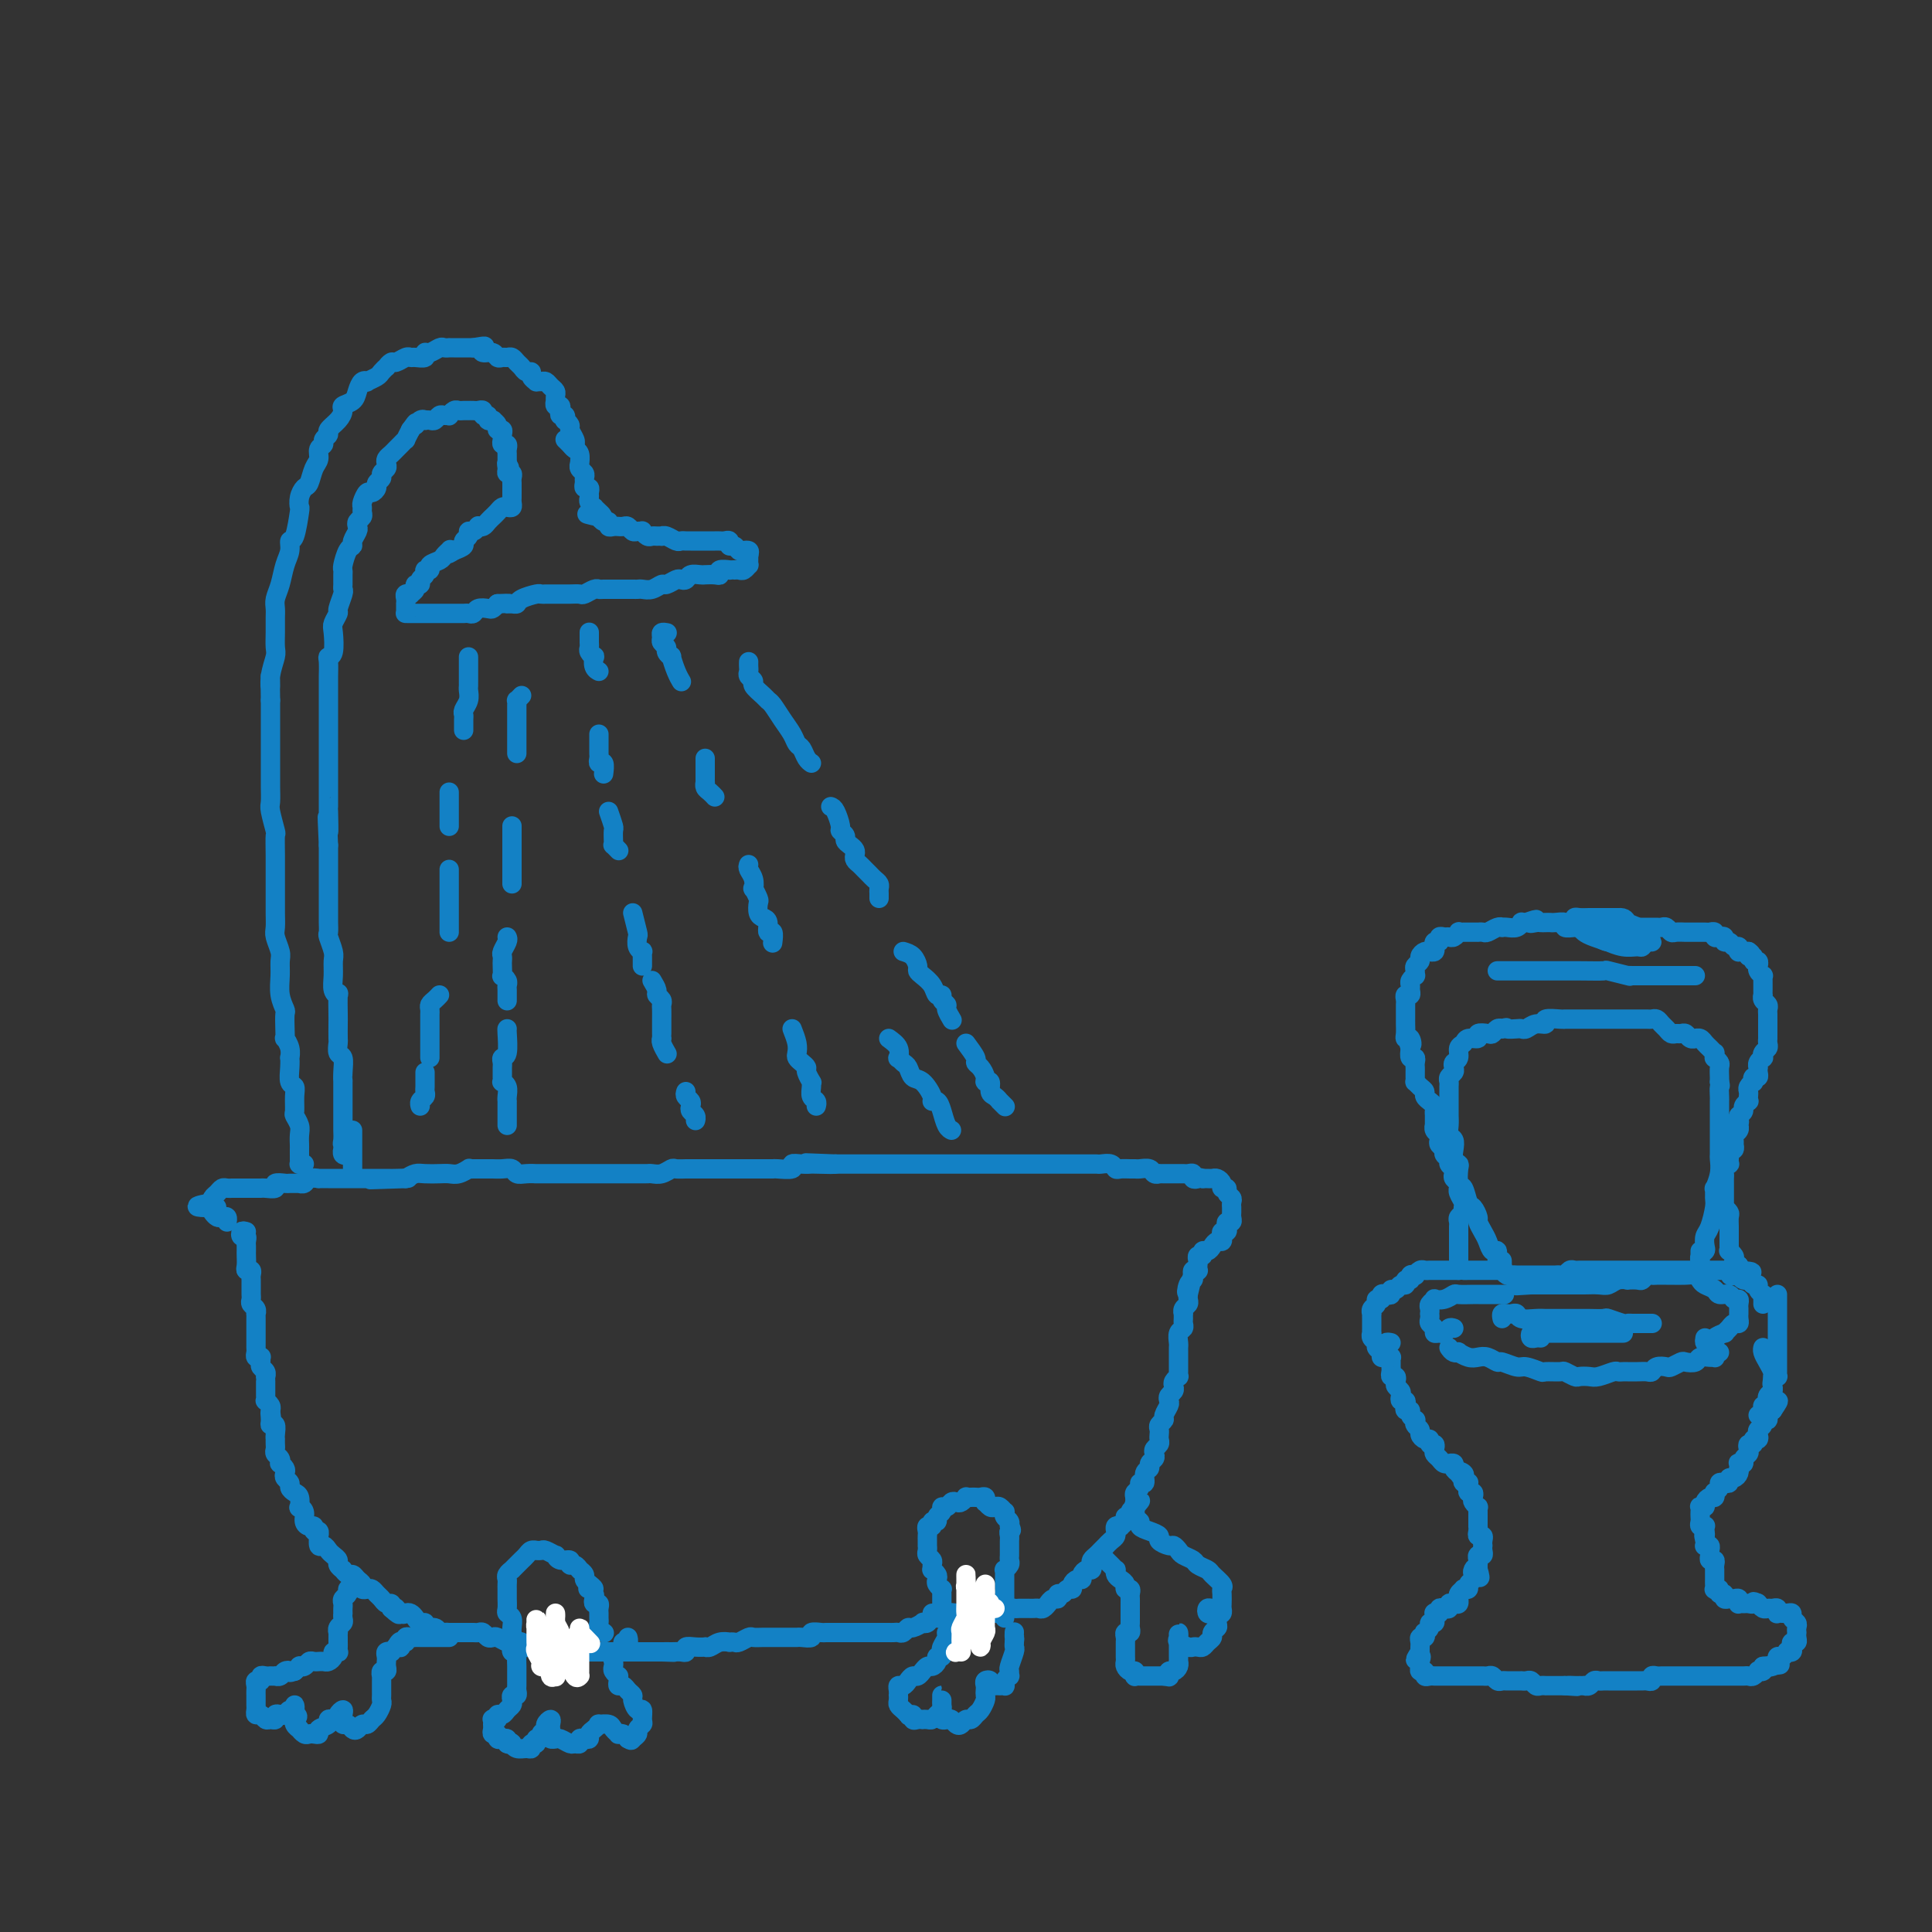 <svg viewBox='0 0 400 400' version='1.1' xmlns='http://www.w3.org/2000/svg' xmlns:xlink='http://www.w3.org/1999/xlink'><rect x="0" y="0" width="400" height="400" fill="#333333" stroke="none"/><g fill='none' stroke='#1381C5' stroke-width='4' stroke-linecap='round' stroke-linejoin='round'><path d='M51,255c-0.392,-0.120 -0.785,-0.239 -1,0c-0.215,0.239 -0.254,0.838 0,1c0.254,0.162 0.800,-0.112 1,0c0.200,0.112 0.054,0.611 0,1c-0.054,0.389 -0.015,0.669 0,1c0.015,0.331 0.008,0.715 0,1c-0.008,0.285 -0.016,0.472 0,1c0.016,0.528 0.057,1.398 0,2c-0.057,0.602 -0.211,0.935 0,1c0.211,0.065 0.789,-0.137 1,0c0.211,0.137 0.057,0.614 0,1c-0.057,0.386 -0.015,0.681 0,1c0.015,0.319 0.003,0.663 0,1c-0.003,0.337 0.003,0.667 0,1c-0.003,0.333 -0.015,0.667 0,1c0.015,0.333 0.057,0.663 0,1c-0.057,0.337 -0.211,0.682 0,1c0.211,0.318 0.789,0.610 1,1c0.211,0.390 0.057,0.878 0,1c-0.057,0.122 -0.015,-0.121 0,0c0.015,0.121 0.004,0.606 0,1c-0.004,0.394 -0.001,0.697 0,1c0.001,0.303 0.000,0.606 0,1c-0.000,0.394 -0.000,0.879 0,1c0.000,0.121 0.000,-0.123 0,0c-0.000,0.123 -0.001,0.611 0,1c0.001,0.389 0.004,0.679 0,1c-0.004,0.321 -0.015,0.674 0,1c0.015,0.326 0.057,0.626 0,1c-0.057,0.374 -0.212,0.821 0,1c0.212,0.179 0.793,0.089 1,0c0.207,-0.089 0.041,-0.178 0,0c-0.041,0.178 0.041,0.621 0,1c-0.041,0.379 -0.207,0.692 0,1c0.207,0.308 0.788,0.611 1,1c0.212,0.389 0.057,0.863 0,1c-0.057,0.137 -0.015,-0.065 0,0c0.015,0.065 0.003,0.395 0,1c-0.003,0.605 0.003,1.486 0,2c-0.003,0.514 -0.015,0.663 0,1c0.015,0.337 0.055,0.864 0,1c-0.055,0.136 -0.207,-0.117 0,0c0.207,0.117 0.773,0.605 1,1c0.227,0.395 0.113,0.698 0,1'/><path d='M56,292c0.769,5.908 0.192,2.178 0,1c-0.192,-1.178 0.001,0.196 0,1c-0.001,0.804 -0.196,1.038 0,1c0.196,-0.038 0.785,-0.347 1,0c0.215,0.347 0.058,1.350 0,2c-0.058,0.650 -0.017,0.948 0,1c0.017,0.052 0.008,-0.141 0,0c-0.008,0.141 -0.016,0.616 0,1c0.016,0.384 0.056,0.676 0,1c-0.056,0.324 -0.207,0.678 0,1c0.207,0.322 0.774,0.611 1,1c0.226,0.389 0.112,0.878 0,1c-0.112,0.122 -0.222,-0.122 0,0c0.222,0.122 0.777,0.610 1,1c0.223,0.390 0.115,0.682 0,1c-0.115,0.318 -0.237,0.661 0,1c0.237,0.339 0.834,0.673 1,1c0.166,0.327 -0.100,0.647 0,1c0.100,0.353 0.567,0.738 1,1c0.433,0.262 0.833,0.402 1,1c0.167,0.598 0.100,1.653 0,2c-0.100,0.347 -0.233,-0.013 0,0c0.233,0.013 0.832,0.400 1,1c0.168,0.600 -0.095,1.413 0,2c0.095,0.587 0.547,0.946 1,1c0.453,0.054 0.906,-0.198 1,0c0.094,0.198 -0.172,0.845 0,1c0.172,0.155 0.781,-0.184 1,0c0.219,0.184 0.048,0.889 0,1c-0.048,0.111 0.028,-0.374 0,0c-0.028,0.374 -0.161,1.606 0,2c0.161,0.394 0.617,-0.049 1,0c0.383,0.049 0.695,0.592 1,1c0.305,0.408 0.603,0.683 1,1c0.397,0.317 0.894,0.677 1,1c0.106,0.323 -0.179,0.607 0,1c0.179,0.393 0.821,0.893 1,1c0.179,0.107 -0.106,-0.179 0,0c0.106,0.179 0.602,0.822 1,1c0.398,0.178 0.698,-0.110 1,0c0.302,0.110 0.606,0.617 1,1c0.394,0.383 0.879,0.642 1,1c0.121,0.358 -0.122,0.817 0,1c0.122,0.183 0.610,0.092 1,0c0.390,-0.092 0.683,-0.183 1,0c0.317,0.183 0.660,0.640 1,1c0.340,0.360 0.679,0.622 1,1c0.321,0.378 0.625,0.871 1,1c0.375,0.129 0.821,-0.106 1,0c0.179,0.106 0.089,0.553 0,1'/><path d='M81,333c2.809,2.570 1.330,0.495 1,0c-0.330,-0.495 0.489,0.589 1,1c0.511,0.411 0.716,0.147 1,0c0.284,-0.147 0.649,-0.179 1,0c0.351,0.179 0.689,0.569 1,1c0.311,0.431 0.594,0.904 1,1c0.406,0.096 0.935,-0.184 1,0c0.065,0.184 -0.332,0.834 0,1c0.332,0.166 1.395,-0.152 2,0c0.605,0.152 0.754,0.773 1,1c0.246,0.227 0.589,0.061 1,0c0.411,-0.061 0.888,-0.016 1,0c0.112,0.016 -0.143,0.004 0,0c0.143,-0.004 0.682,-0.001 1,0c0.318,0.001 0.414,0.001 1,0c0.586,-0.001 1.663,-0.001 2,0c0.337,0.001 -0.064,0.004 0,0c0.064,-0.004 0.595,-0.015 1,0c0.405,0.015 0.685,0.056 1,0c0.315,-0.056 0.666,-0.207 1,0c0.334,0.207 0.653,0.773 1,1c0.347,0.227 0.723,0.114 1,0c0.277,-0.114 0.456,-0.228 1,0c0.544,0.228 1.454,0.797 2,1c0.546,0.203 0.728,0.040 1,0c0.272,-0.040 0.632,0.042 1,0c0.368,-0.042 0.743,-0.207 1,0c0.257,0.207 0.398,0.788 1,1c0.602,0.212 1.667,0.057 2,0c0.333,-0.057 -0.064,-0.015 0,0c0.064,0.015 0.591,0.004 1,0c0.409,-0.004 0.701,-0.002 1,0c0.299,0.002 0.605,0.004 1,0c0.395,-0.004 0.878,-0.015 1,0c0.122,0.015 -0.117,0.057 0,0c0.117,-0.057 0.590,-0.211 1,0c0.410,0.211 0.758,0.789 1,1c0.242,0.211 0.380,0.057 1,0c0.620,-0.057 1.724,-0.015 2,0c0.276,0.015 -0.277,0.004 0,0c0.277,-0.004 1.383,-0.001 2,0c0.617,0.001 0.747,0.000 1,0c0.253,-0.000 0.631,-0.000 1,0c0.369,0.000 0.729,0.000 1,0c0.271,-0.000 0.452,-0.000 1,0c0.548,0.000 1.461,0.000 2,0c0.539,-0.000 0.703,-0.000 1,0c0.297,0.000 0.726,0.000 1,0c0.274,-0.000 0.391,-0.000 1,0c0.609,0.000 1.710,0.000 2,0c0.290,-0.000 -0.230,-0.000 0,0c0.230,0.000 1.208,0.000 2,0c0.792,-0.000 1.396,-0.000 2,0'/><path d='M137,342c4.525,0.154 1.838,0.037 1,0c-0.838,-0.037 0.173,0.004 1,0c0.827,-0.004 1.469,-0.054 2,0c0.531,0.054 0.951,0.210 1,0c0.049,-0.210 -0.272,-0.787 0,-1c0.272,-0.213 1.136,-0.061 2,0c0.864,0.061 1.728,0.030 2,0c0.272,-0.030 -0.047,-0.061 0,0c0.047,0.061 0.461,0.212 1,0c0.539,-0.212 1.204,-0.788 2,-1c0.796,-0.212 1.723,-0.061 2,0c0.277,0.061 -0.095,0.030 0,0c0.095,-0.030 0.658,-0.061 1,0c0.342,0.061 0.462,0.212 1,0c0.538,-0.212 1.492,-0.789 2,-1c0.508,-0.211 0.569,-0.057 1,0c0.431,0.057 1.234,0.015 2,0c0.766,-0.015 1.497,-0.004 2,0c0.503,0.004 0.779,0.001 1,0c0.221,-0.001 0.386,-0.001 1,0c0.614,0.001 1.675,0.001 2,0c0.325,-0.001 -0.087,-0.004 0,0c0.087,0.004 0.671,0.015 1,0c0.329,-0.015 0.402,-0.057 1,0c0.598,0.057 1.722,0.211 2,0c0.278,-0.211 -0.290,-0.789 0,-1c0.290,-0.211 1.438,-0.057 2,0c0.562,0.057 0.536,0.015 1,0c0.464,-0.015 1.416,-0.004 2,0c0.584,0.004 0.799,0.001 1,0c0.201,-0.001 0.386,-0.000 1,0c0.614,0.000 1.656,0.000 2,0c0.344,-0.000 -0.010,-0.000 0,0c0.010,0.000 0.384,0.000 1,0c0.616,-0.000 1.474,-0.000 2,0c0.526,0.000 0.718,0.000 1,0c0.282,-0.000 0.653,-0.000 1,0c0.347,0.000 0.670,0.001 1,0c0.330,-0.001 0.666,-0.004 1,0c0.334,0.004 0.666,0.016 1,0c0.334,-0.016 0.672,-0.061 1,0c0.328,0.061 0.647,0.226 1,0c0.353,-0.226 0.739,-0.844 1,-1c0.261,-0.156 0.398,0.150 1,0c0.602,-0.150 1.671,-0.757 2,-1c0.329,-0.243 -0.082,-0.121 0,0c0.082,0.121 0.656,0.243 1,0c0.344,-0.243 0.459,-0.850 1,-1c0.541,-0.150 1.508,0.156 2,0c0.492,-0.156 0.509,-0.774 1,-1c0.491,-0.226 1.455,-0.061 2,0c0.545,0.061 0.671,0.016 1,0c0.329,-0.016 0.862,-0.004 1,0c0.138,0.004 -0.118,0.001 0,0c0.118,-0.001 0.609,-0.000 1,0c0.391,0.000 0.683,0.000 1,0c0.317,-0.000 0.658,-0.000 1,0'/><path d='M203,334c10.389,-1.238 3.362,-0.332 1,0c-2.362,0.332 -0.059,0.090 1,0c1.059,-0.090 0.875,-0.028 1,0c0.125,0.028 0.558,0.022 1,0c0.442,-0.022 0.892,-0.058 1,0c0.108,0.058 -0.126,0.212 0,0c0.126,-0.212 0.612,-0.789 1,-1c0.388,-0.211 0.678,-0.057 1,0c0.322,0.057 0.678,0.015 1,0c0.322,-0.015 0.611,-0.004 1,0c0.389,0.004 0.877,0.002 1,0c0.123,-0.002 -0.121,-0.005 0,0c0.121,0.005 0.606,0.016 1,0c0.394,-0.016 0.697,-0.061 1,0c0.303,0.061 0.607,0.228 1,0c0.393,-0.228 0.875,-0.850 1,-1c0.125,-0.150 -0.107,0.171 0,0c0.107,-0.171 0.553,-0.834 1,-1c0.447,-0.166 0.894,0.167 1,0c0.106,-0.167 -0.130,-0.832 0,-1c0.130,-0.168 0.626,0.161 1,0c0.374,-0.161 0.626,-0.813 1,-1c0.374,-0.187 0.870,0.091 1,0c0.130,-0.091 -0.106,-0.550 0,-1c0.106,-0.450 0.554,-0.890 1,-1c0.446,-0.110 0.890,0.111 1,0c0.110,-0.111 -0.115,-0.555 0,-1c0.115,-0.445 0.570,-0.893 1,-1c0.430,-0.107 0.836,0.126 1,0c0.164,-0.126 0.086,-0.612 0,-1c-0.086,-0.388 -0.182,-0.677 0,-1c0.182,-0.323 0.640,-0.678 1,-1c0.360,-0.322 0.622,-0.611 1,-1c0.378,-0.389 0.872,-0.879 1,-1c0.128,-0.121 -0.109,0.126 0,0c0.109,-0.126 0.564,-0.626 1,-1c0.436,-0.374 0.853,-0.622 1,-1c0.147,-0.378 0.024,-0.885 0,-1c-0.024,-0.115 0.050,0.163 0,0c-0.050,-0.163 -0.225,-0.766 0,-1c0.225,-0.234 0.849,-0.101 1,0c0.151,0.101 -0.170,0.168 0,0c0.170,-0.168 0.833,-0.570 1,-1c0.167,-0.430 -0.161,-0.889 0,-1c0.161,-0.111 0.813,0.124 1,0c0.187,-0.124 -0.089,-0.607 0,-1c0.089,-0.393 0.545,-0.697 1,-1'/><path d='M235,312c2.167,-2.582 0.585,-0.537 0,0c-0.585,0.537 -0.172,-0.435 0,-1c0.172,-0.565 0.103,-0.724 0,-1c-0.103,-0.276 -0.239,-0.669 0,-1c0.239,-0.331 0.853,-0.599 1,-1c0.147,-0.401 -0.172,-0.933 0,-1c0.172,-0.067 0.834,0.333 1,0c0.166,-0.333 -0.166,-1.399 0,-2c0.166,-0.601 0.828,-0.738 1,-1c0.172,-0.262 -0.146,-0.647 0,-1c0.146,-0.353 0.757,-0.672 1,-1c0.243,-0.328 0.118,-0.665 0,-1c-0.118,-0.335 -0.227,-0.667 0,-1c0.227,-0.333 0.792,-0.666 1,-1c0.208,-0.334 0.060,-0.667 0,-1c-0.060,-0.333 -0.031,-0.666 0,-1c0.031,-0.334 0.065,-0.671 0,-1c-0.065,-0.329 -0.227,-0.651 0,-1c0.227,-0.349 0.845,-0.723 1,-1c0.155,-0.277 -0.151,-0.455 0,-1c0.151,-0.545 0.759,-1.455 1,-2c0.241,-0.545 0.116,-0.723 0,-1c-0.116,-0.277 -0.224,-0.653 0,-1c0.224,-0.347 0.778,-0.667 1,-1c0.222,-0.333 0.112,-0.681 0,-1c-0.112,-0.319 -0.226,-0.610 0,-1c0.226,-0.390 0.793,-0.878 1,-1c0.207,-0.122 0.056,0.121 0,0c-0.056,-0.121 -0.015,-0.606 0,-1c0.015,-0.394 0.004,-0.697 0,-1c-0.004,-0.303 -0.001,-0.606 0,-1c0.001,-0.394 0.001,-0.878 0,-1c-0.001,-0.122 -0.001,0.118 0,0c0.001,-0.118 0.004,-0.595 0,-1c-0.004,-0.405 -0.015,-0.739 0,-1c0.015,-0.261 0.057,-0.451 0,-1c-0.057,-0.549 -0.211,-1.458 0,-2c0.211,-0.542 0.789,-0.719 1,-1c0.211,-0.281 0.056,-0.667 0,-1c-0.056,-0.333 -0.011,-0.614 0,-1c0.011,-0.386 -0.011,-0.877 0,-1c0.011,-0.123 0.056,0.121 0,0c-0.056,-0.121 -0.211,-0.607 0,-1c0.211,-0.393 0.789,-0.693 1,-1c0.211,-0.307 0.057,-0.621 0,-1c-0.057,-0.379 -0.016,-0.823 0,-1c0.016,-0.177 0.008,-0.089 0,0'/><path d='M246,268c1.718,-6.986 0.512,-2.450 0,-1c-0.512,1.450 -0.330,-0.186 0,-1c0.330,-0.814 0.806,-0.806 1,-1c0.194,-0.194 0.104,-0.591 0,-1c-0.104,-0.409 -0.224,-0.830 0,-1c0.224,-0.170 0.791,-0.088 1,0c0.209,0.088 0.060,0.182 0,0c-0.060,-0.182 -0.031,-0.641 0,-1c0.031,-0.359 0.064,-0.617 0,-1c-0.064,-0.383 -0.224,-0.890 0,-1c0.224,-0.110 0.833,0.177 1,0c0.167,-0.177 -0.109,-0.817 0,-1c0.109,-0.183 0.604,0.092 1,0c0.396,-0.092 0.694,-0.550 1,-1c0.306,-0.450 0.622,-0.890 1,-1c0.378,-0.110 0.820,0.111 1,0c0.180,-0.111 0.100,-0.556 0,-1c-0.100,-0.444 -0.219,-0.889 0,-1c0.219,-0.111 0.777,0.111 1,0c0.223,-0.111 0.112,-0.554 0,-1c-0.112,-0.446 -0.226,-0.894 0,-1c0.226,-0.106 0.793,0.130 1,0c0.207,-0.130 0.055,-0.626 0,-1c-0.055,-0.374 -0.014,-0.625 0,-1c0.014,-0.375 -0.000,-0.874 0,-1c0.000,-0.126 0.015,0.120 0,0c-0.015,-0.120 -0.061,-0.606 0,-1c0.061,-0.394 0.227,-0.697 0,-1c-0.227,-0.303 -0.848,-0.607 -1,-1c-0.152,-0.393 0.167,-0.876 0,-1c-0.167,-0.124 -0.818,0.110 -1,0c-0.182,-0.110 0.106,-0.565 0,-1c-0.106,-0.435 -0.606,-0.848 -1,-1c-0.394,-0.152 -0.683,-0.041 -1,0c-0.317,0.041 -0.662,0.012 -1,0c-0.338,-0.012 -0.669,-0.006 -1,0'/><path d='M249,244c-0.936,-0.326 -0.775,-0.140 -1,0c-0.225,0.140 -0.835,0.234 -1,0c-0.165,-0.234 0.115,-0.795 0,-1c-0.115,-0.205 -0.626,-0.055 -1,0c-0.374,0.055 -0.611,0.015 -1,0c-0.389,-0.015 -0.931,-0.004 -1,0c-0.069,0.004 0.336,0.001 0,0c-0.336,-0.001 -1.414,0.001 -2,0c-0.586,-0.001 -0.681,-0.004 -1,0c-0.319,0.004 -0.863,0.015 -1,0c-0.137,-0.015 0.132,-0.057 0,0c-0.132,0.057 -0.664,0.211 -1,0c-0.336,-0.211 -0.475,-0.789 -1,-1c-0.525,-0.211 -1.436,-0.056 -2,0c-0.564,0.056 -0.780,0.011 -1,0c-0.220,-0.011 -0.444,0.011 -1,0c-0.556,-0.011 -1.444,-0.056 -2,0c-0.556,0.056 -0.779,0.211 -1,0c-0.221,-0.211 -0.439,-0.789 -1,-1c-0.561,-0.211 -1.464,-0.057 -2,0c-0.536,0.057 -0.706,0.015 -1,0c-0.294,-0.015 -0.711,-0.004 -1,0c-0.289,0.004 -0.448,0.001 -1,0c-0.552,-0.001 -1.496,-0.000 -2,0c-0.504,0.000 -0.568,0.000 -1,0c-0.432,-0.000 -1.233,-0.000 -2,0c-0.767,0.000 -1.501,0.000 -2,0c-0.499,-0.000 -0.763,-0.000 -1,0c-0.237,0.000 -0.449,0.000 -1,0c-0.551,-0.000 -1.443,-0.000 -2,0c-0.557,0.000 -0.779,0.000 -1,0c-0.221,-0.000 -0.439,-0.000 -1,0c-0.561,0.000 -1.463,0.000 -2,0c-0.537,-0.000 -0.707,-0.000 -1,0c-0.293,0.000 -0.708,0.000 -1,0c-0.292,-0.000 -0.462,-0.000 -1,0c-0.538,0.000 -1.443,0.000 -2,0c-0.557,-0.000 -0.764,-0.000 -1,0c-0.236,0.000 -0.501,0.000 -1,0c-0.499,-0.000 -1.233,-0.000 -2,0c-0.767,0.000 -1.568,0.000 -2,0c-0.432,-0.000 -0.495,-0.000 -1,0c-0.505,0.000 -1.452,0.000 -2,0c-0.548,0.000 -0.696,0.000 -1,0c-0.304,0.000 -0.763,0.000 -1,0c-0.237,0.000 -0.253,0.000 -1,0c-0.747,0.000 -2.227,0.000 -3,0c-0.773,0.000 -0.841,0.000 -1,0c-0.159,0.000 -0.410,0.000 -1,0c-0.590,0.000 -1.519,0.000 -2,0c-0.481,0.000 -0.513,0.000 -1,0c-0.487,0.000 -1.430,0.000 -2,0c-0.570,0.000 -0.768,0.000 -1,0c-0.232,0.000 -0.500,0.000 -1,0c-0.500,0.000 -1.233,0.000 -2,0c-0.767,0.000 -1.566,0.000 -2,0c-0.434,0.000 -0.501,0.000 -1,0c-0.499,0.000 -1.428,0.000 -2,0c-0.572,0.000 -0.786,0.000 -1,0'/><path d='M173,241c-11.812,-0.464 -3.341,-0.125 -1,0c2.341,0.125 -1.447,0.037 -3,0c-1.553,-0.037 -0.872,-0.024 -1,0c-0.128,0.024 -1.066,0.059 -2,0c-0.934,-0.059 -1.865,-0.212 -2,0c-0.135,0.212 0.526,0.789 0,1c-0.526,0.211 -2.239,0.057 -3,0c-0.761,-0.057 -0.568,-0.015 -1,0c-0.432,0.015 -1.487,0.004 -2,0c-0.513,-0.004 -0.485,-0.001 -1,0c-0.515,0.001 -1.573,0.000 -2,0c-0.427,-0.000 -0.223,-0.000 -1,0c-0.777,0.000 -2.536,0.000 -3,0c-0.464,-0.000 0.366,0.000 0,0c-0.366,-0.000 -1.928,-0.000 -3,0c-1.072,0.000 -1.653,0.000 -2,0c-0.347,-0.000 -0.459,-0.001 -1,0c-0.541,0.001 -1.510,0.004 -2,0c-0.490,-0.004 -0.502,-0.015 -1,0c-0.498,0.015 -1.481,0.057 -2,0c-0.519,-0.057 -0.572,-0.211 -1,0c-0.428,0.211 -1.231,0.789 -2,1c-0.769,0.211 -1.505,0.057 -2,0c-0.495,-0.057 -0.749,-0.015 -1,0c-0.251,0.015 -0.500,0.004 -1,0c-0.500,-0.004 -1.251,-0.001 -2,0c-0.749,0.001 -1.497,0.000 -2,0c-0.503,-0.000 -0.763,-0.000 -1,0c-0.237,0.000 -0.451,0.000 -1,0c-0.549,-0.000 -1.432,-0.000 -2,0c-0.568,0.000 -0.819,0.000 -1,0c-0.181,-0.000 -0.290,-0.000 -1,0c-0.710,0.000 -2.019,0.000 -3,0c-0.981,-0.000 -1.634,-0.000 -2,0c-0.366,0.000 -0.447,0.000 -1,0c-0.553,-0.000 -1.580,-0.000 -2,0c-0.420,0.000 -0.235,0.001 -1,0c-0.765,-0.001 -2.480,-0.004 -3,0c-0.520,0.004 0.156,0.015 0,0c-0.156,-0.015 -1.145,-0.057 -2,0c-0.855,0.057 -1.575,0.211 -2,0c-0.425,-0.211 -0.555,-0.789 -1,-1c-0.445,-0.211 -1.206,-0.056 -2,0c-0.794,0.056 -1.623,0.014 -2,0c-0.377,-0.014 -0.303,-0.000 -1,0c-0.697,0.000 -2.165,-0.014 -3,0c-0.835,0.014 -1.038,0.056 -1,0c0.038,-0.056 0.316,-0.211 0,0c-0.316,0.211 -1.225,0.788 -2,1c-0.775,0.212 -1.415,0.060 -2,0c-0.585,-0.060 -1.116,-0.026 -2,0c-0.884,0.026 -2.123,0.046 -3,0c-0.877,-0.046 -1.394,-0.156 -2,0c-0.606,0.156 -1.303,0.578 -2,1'/><path d='M84,244c-13.947,0.464 -4.315,0.124 -1,0c3.315,-0.124 0.312,-0.033 -1,0c-1.312,0.033 -0.932,0.009 -1,0c-0.068,-0.009 -0.583,-0.002 -1,0c-0.417,0.002 -0.737,0.001 -1,0c-0.263,-0.001 -0.468,-0.000 -1,0c-0.532,0.000 -1.389,0.000 -2,0c-0.611,-0.000 -0.976,-0.000 -1,0c-0.024,0.000 0.291,-0.000 0,0c-0.291,0.000 -1.190,0.000 -2,0c-0.810,-0.000 -1.532,-0.000 -2,0c-0.468,0.000 -0.684,0.000 -1,0c-0.316,-0.000 -0.733,-0.001 -1,0c-0.267,0.001 -0.386,0.004 -1,0c-0.614,-0.004 -1.724,-0.015 -2,0c-0.276,0.015 0.282,0.057 0,0c-0.282,-0.057 -1.403,-0.211 -2,0c-0.597,0.211 -0.669,0.789 -1,1c-0.331,0.211 -0.920,0.056 -1,0c-0.080,-0.056 0.348,-0.011 0,0c-0.348,0.011 -1.473,-0.011 -2,0c-0.527,0.011 -0.455,0.056 -1,0c-0.545,-0.056 -1.705,-0.211 -2,0c-0.295,0.211 0.276,0.789 0,1c-0.276,0.211 -1.397,0.057 -2,0c-0.603,-0.057 -0.686,-0.015 -1,0c-0.314,0.015 -0.858,0.004 -1,0c-0.142,-0.004 0.117,-0.001 0,0c-0.117,0.001 -0.610,0.000 -1,0c-0.390,-0.000 -0.678,-0.000 -1,0c-0.322,0.000 -0.678,0.000 -1,0c-0.322,-0.000 -0.611,-0.001 -1,0c-0.389,0.001 -0.877,0.003 -1,0c-0.123,-0.003 0.121,-0.012 0,0c-0.121,0.012 -0.607,0.045 -1,0c-0.393,-0.045 -0.693,-0.167 -1,0c-0.307,0.167 -0.621,0.622 -1,1c-0.379,0.378 -0.823,0.679 -1,1c-0.177,0.321 -0.089,0.660 0,1'/><path d='M44,249c-6.192,1.012 -1.670,1.042 0,1c1.670,-0.042 0.490,-0.156 0,0c-0.490,0.156 -0.289,0.581 0,1c0.289,0.419 0.666,0.830 1,1c0.334,0.170 0.626,0.097 1,0c0.374,-0.097 0.832,-0.218 1,0c0.168,0.218 0.048,0.777 0,1c-0.048,0.223 -0.024,0.112 0,0'/><path d='M73,329c-0.453,-0.089 -0.906,-0.179 -1,0c-0.094,0.179 0.171,0.626 0,1c-0.171,0.374 -0.778,0.674 -1,1c-0.222,0.326 -0.060,0.679 0,1c0.060,0.321 0.017,0.611 0,1c-0.017,0.389 -0.008,0.877 0,1c0.008,0.123 0.016,-0.121 0,0c-0.016,0.121 -0.057,0.606 0,1c0.057,0.394 0.211,0.697 0,1c-0.211,0.303 -0.789,0.606 -1,1c-0.211,0.394 -0.057,0.879 0,1c0.057,0.121 0.015,-0.121 0,0c-0.015,0.121 -0.003,0.607 0,1c0.003,0.393 -0.003,0.693 0,1c0.003,0.307 0.016,0.621 0,1c-0.016,0.379 -0.060,0.823 0,1c0.060,0.177 0.224,0.086 0,0c-0.224,-0.086 -0.834,-0.167 -1,0c-0.166,0.167 0.114,0.580 0,1c-0.114,0.420 -0.622,0.845 -1,1c-0.378,0.155 -0.626,0.041 -1,0c-0.374,-0.041 -0.873,-0.007 -1,0c-0.127,0.007 0.120,-0.012 0,0c-0.120,0.012 -0.606,0.055 -1,0c-0.394,-0.055 -0.697,-0.208 -1,0c-0.303,0.208 -0.607,0.777 -1,1c-0.393,0.223 -0.875,0.098 -1,0c-0.125,-0.098 0.107,-0.171 0,0c-0.107,0.171 -0.554,0.585 -1,1'/><path d='M61,346c-1.415,0.480 -0.952,0.181 -1,0c-0.048,-0.181 -0.605,-0.245 -1,0c-0.395,0.245 -0.627,0.798 -1,1c-0.373,0.202 -0.887,0.055 -1,0c-0.113,-0.055 0.176,-0.016 0,0c-0.176,0.016 -0.817,0.008 -1,0c-0.183,-0.008 0.091,-0.017 0,0c-0.091,0.017 -0.546,0.060 -1,0c-0.454,-0.060 -0.906,-0.224 -1,0c-0.094,0.224 0.171,0.834 0,1c-0.171,0.166 -0.778,-0.114 -1,0c-0.222,0.114 -0.060,0.622 0,1c0.060,0.378 0.016,0.626 0,1c-0.016,0.374 -0.004,0.873 0,1c0.004,0.127 0.000,-0.120 0,0c-0.000,0.120 0.003,0.605 0,1c-0.003,0.395 -0.012,0.698 0,1c0.012,0.302 0.044,0.602 0,1c-0.044,0.398 -0.166,0.892 0,1c0.166,0.108 0.618,-0.171 1,0c0.382,0.171 0.694,0.792 1,1c0.306,0.208 0.607,0.004 1,0c0.393,-0.004 0.879,0.191 1,0c0.121,-0.191 -0.121,-0.768 0,-1c0.121,-0.232 0.607,-0.119 1,0c0.393,0.119 0.694,0.245 1,0c0.306,-0.245 0.618,-0.861 1,-1c0.382,-0.139 0.834,0.200 1,0c0.166,-0.200 0.045,-0.938 0,-1c-0.045,-0.062 -0.013,0.554 0,1c0.013,0.446 0.006,0.723 0,1'/><path d='M61,355c1.233,0.238 0.316,0.833 0,1c-0.316,0.167 -0.029,-0.095 0,0c0.029,0.095 -0.199,0.547 0,1c0.199,0.453 0.827,0.906 1,1c0.173,0.094 -0.107,-0.170 0,0c0.107,0.170 0.601,0.775 1,1c0.399,0.225 0.703,0.072 1,0c0.297,-0.072 0.587,-0.061 1,0c0.413,0.061 0.951,0.174 1,0c0.049,-0.174 -0.389,-0.634 0,-1c0.389,-0.366 1.606,-0.636 2,-1c0.394,-0.364 -0.034,-0.820 0,-1c0.034,-0.180 0.531,-0.084 1,0c0.469,0.084 0.910,0.156 1,0c0.090,-0.156 -0.172,-0.540 0,-1c0.172,-0.460 0.777,-0.995 1,-1c0.223,-0.005 0.063,0.519 0,1c-0.063,0.481 -0.028,0.917 0,1c0.028,0.083 0.049,-0.187 0,0c-0.049,0.187 -0.168,0.831 0,1c0.168,0.169 0.622,-0.136 1,0c0.378,0.136 0.679,0.713 1,1c0.321,0.287 0.663,0.285 1,0c0.337,-0.285 0.668,-0.854 1,-1c0.332,-0.146 0.663,0.130 1,0c0.337,-0.130 0.679,-0.665 1,-1c0.321,-0.335 0.622,-0.471 1,-1c0.378,-0.529 0.833,-1.451 1,-2c0.167,-0.549 0.045,-0.724 0,-1c-0.045,-0.276 -0.012,-0.652 0,-1c0.012,-0.348 0.003,-0.666 0,-1c-0.003,-0.334 -0.002,-0.682 0,-1c0.002,-0.318 0.004,-0.606 0,-1c-0.004,-0.394 -0.015,-0.893 0,-1c0.015,-0.107 0.057,0.178 0,0c-0.057,-0.178 -0.211,-0.817 0,-1c0.211,-0.183 0.789,0.092 1,0c0.211,-0.092 0.055,-0.550 0,-1c-0.055,-0.450 -0.011,-0.891 0,-1c0.011,-0.109 -0.012,0.115 0,0c0.012,-0.115 0.058,-0.570 0,-1c-0.058,-0.430 -0.222,-0.837 0,-1c0.222,-0.163 0.829,-0.082 1,0c0.171,0.082 -0.094,0.166 0,0c0.094,-0.166 0.547,-0.583 1,-1'/><path d='M82,341c1.327,-2.410 1.143,-0.436 1,0c-0.143,0.436 -0.246,-0.668 0,-1c0.246,-0.332 0.839,0.107 1,0c0.161,-0.107 -0.111,-0.761 0,-1c0.111,-0.239 0.603,-0.064 1,0c0.397,0.064 0.698,0.017 1,0c0.302,-0.017 0.606,-0.005 1,0c0.394,0.005 0.879,0.001 1,0c0.121,-0.001 -0.123,-0.000 0,0c0.123,0.000 0.611,0.000 1,0c0.389,-0.000 0.679,-0.000 1,0c0.321,0.000 0.674,0.000 1,0c0.326,-0.000 0.626,-0.000 1,0c0.374,0.000 0.821,0.000 1,0c0.179,-0.000 0.089,-0.000 0,0'/><path d='M106,342c0.030,-0.541 0.061,-1.082 0,-1c-0.061,0.082 -0.212,0.786 0,1c0.212,0.214 0.789,-0.063 1,0c0.211,0.063 0.057,0.465 0,1c-0.057,0.535 -0.015,1.204 0,2c0.015,0.796 0.004,1.719 0,2c-0.004,0.281 -0.000,-0.078 0,0c0.000,0.078 -0.004,0.595 0,1c0.004,0.405 0.015,0.700 0,1c-0.015,0.300 -0.056,0.605 0,1c0.056,0.395 0.208,0.879 0,1c-0.208,0.121 -0.776,-0.121 -1,0c-0.224,0.121 -0.102,0.606 0,1c0.102,0.394 0.186,0.698 0,1c-0.186,0.302 -0.642,0.603 -1,1c-0.358,0.397 -0.618,0.890 -1,1c-0.382,0.110 -0.887,-0.164 -1,0c-0.113,0.164 0.166,0.765 0,1c-0.166,0.235 -0.778,0.106 -1,0c-0.222,-0.106 -0.056,-0.187 0,0c0.056,0.187 0.000,0.642 0,1c-0.000,0.358 0.055,0.618 0,1c-0.055,0.382 -0.221,0.886 0,1c0.221,0.114 0.830,-0.163 1,0c0.170,0.163 -0.099,0.765 0,1c0.099,0.235 0.565,0.102 1,0c0.435,-0.102 0.839,-0.172 1,0c0.161,0.172 0.081,0.586 0,1'/><path d='M105,361c0.699,0.326 0.948,0.141 1,0c0.052,-0.141 -0.092,-0.238 0,0c0.092,0.238 0.421,0.811 1,1c0.579,0.189 1.408,-0.006 2,0c0.592,0.006 0.947,0.213 1,0c0.053,-0.213 -0.197,-0.845 0,-1c0.197,-0.155 0.841,0.165 1,0c0.159,-0.165 -0.169,-0.817 0,-1c0.169,-0.183 0.834,0.104 1,0c0.166,-0.104 -0.166,-0.599 0,-1c0.166,-0.401 0.829,-0.707 1,-1c0.171,-0.293 -0.150,-0.573 0,-1c0.150,-0.427 0.771,-1.000 1,-1c0.229,0.000 0.065,0.574 0,1c-0.065,0.426 -0.031,0.702 0,1c0.031,0.298 0.060,0.616 0,1c-0.060,0.384 -0.210,0.834 0,1c0.210,0.166 0.781,0.048 1,0c0.219,-0.048 0.086,-0.027 0,0c-0.086,0.027 -0.124,0.061 0,0c0.124,-0.061 0.411,-0.216 1,0c0.589,0.216 1.481,0.804 2,1c0.519,0.196 0.665,0.001 1,0c0.335,-0.001 0.860,0.193 1,0c0.140,-0.193 -0.103,-0.772 0,-1c0.103,-0.228 0.554,-0.103 1,0c0.446,0.103 0.888,0.186 1,0c0.112,-0.186 -0.107,-0.639 0,-1c0.107,-0.361 0.539,-0.630 1,-1c0.461,-0.370 0.951,-0.842 1,-1c0.049,-0.158 -0.341,-0.004 0,0c0.341,0.004 1.415,-0.143 2,0c0.585,0.143 0.682,0.577 1,1c0.318,0.423 0.859,0.835 1,1c0.141,0.165 -0.116,0.083 0,0c0.116,-0.083 0.605,-0.167 1,0c0.395,0.167 0.698,0.583 1,1'/><path d='M130,360c0.780,0.512 0.731,0.293 1,0c0.269,-0.293 0.858,-0.661 1,-1c0.142,-0.339 -0.161,-0.649 0,-1c0.161,-0.351 0.785,-0.742 1,-1c0.215,-0.258 0.020,-0.384 0,-1c-0.020,-0.616 0.135,-1.723 0,-2c-0.135,-0.277 -0.561,0.276 -1,0c-0.439,-0.276 -0.892,-1.380 -1,-2c-0.108,-0.620 0.129,-0.757 0,-1c-0.129,-0.243 -0.623,-0.591 -1,-1c-0.377,-0.409 -0.636,-0.879 -1,-1c-0.364,-0.121 -0.833,0.108 -1,0c-0.167,-0.108 -0.031,-0.554 0,-1c0.031,-0.446 -0.044,-0.893 0,-1c0.044,-0.107 0.207,0.126 0,0c-0.207,-0.126 -0.783,-0.612 -1,-1c-0.217,-0.388 -0.073,-0.678 0,-1c0.073,-0.322 0.076,-0.678 0,-1c-0.076,-0.322 -0.232,-0.612 0,-1c0.232,-0.388 0.850,-0.873 1,-1c0.150,-0.127 -0.170,0.106 0,0c0.170,-0.106 0.830,-0.550 1,-1c0.170,-0.450 -0.150,-0.904 0,-1c0.150,-0.096 0.771,0.166 1,0c0.229,-0.166 0.065,-0.762 0,-1c-0.065,-0.238 -0.033,-0.119 0,0'/><path d='M198,337c0.122,-0.504 0.244,-1.009 0,-1c-0.244,0.009 -0.854,0.531 -1,1c-0.146,0.469 0.171,0.886 0,1c-0.171,0.114 -0.830,-0.074 -1,0c-0.170,0.074 0.150,0.411 0,1c-0.150,0.589 -0.771,1.430 -1,2c-0.229,0.570 -0.065,0.870 0,1c0.065,0.130 0.032,0.090 0,0c-0.032,-0.090 -0.064,-0.230 0,0c0.064,0.230 0.225,0.831 0,1c-0.225,0.169 -0.835,-0.094 -1,0c-0.165,0.094 0.114,0.546 0,1c-0.114,0.454 -0.622,0.910 -1,1c-0.378,0.090 -0.626,-0.187 -1,0c-0.374,0.187 -0.874,0.837 -1,1c-0.126,0.163 0.121,-0.163 0,0c-0.121,0.163 -0.611,0.813 -1,1c-0.389,0.187 -0.679,-0.091 -1,0c-0.321,0.091 -0.675,0.550 -1,1c-0.325,0.450 -0.623,0.890 -1,1c-0.377,0.110 -0.833,-0.111 -1,0c-0.167,0.111 -0.046,0.555 0,1c0.046,0.445 0.015,0.893 0,1c-0.015,0.107 -0.015,-0.126 0,0c0.015,0.126 0.045,0.611 0,1c-0.045,0.389 -0.166,0.682 0,1c0.166,0.318 0.619,0.662 1,1c0.381,0.338 0.691,0.669 1,1'/><path d='M188,355c0.393,0.868 0.875,0.036 1,0c0.125,-0.036 -0.107,0.722 0,1c0.107,0.278 0.554,0.075 1,0c0.446,-0.075 0.893,-0.023 1,0c0.107,0.023 -0.125,0.017 0,0c0.125,-0.017 0.608,-0.046 1,0c0.392,0.046 0.694,0.168 1,0c0.306,-0.168 0.618,-0.624 1,-1c0.382,-0.376 0.834,-0.672 1,-1c0.166,-0.328 0.044,-0.687 0,-1c-0.044,-0.313 -0.012,-0.578 0,-1c0.012,-0.422 0.003,-1.000 0,-1c-0.003,-0.000 -0.002,0.578 0,1c0.002,0.422 0.003,0.688 0,1c-0.003,0.312 -0.012,0.671 0,1c0.012,0.329 0.045,0.627 0,1c-0.045,0.373 -0.167,0.819 0,1c0.167,0.181 0.622,0.097 1,0c0.378,-0.097 0.679,-0.207 1,0c0.321,0.207 0.664,0.732 1,1c0.336,0.268 0.667,0.280 1,0c0.333,-0.280 0.667,-0.852 1,-1c0.333,-0.148 0.664,0.129 1,0c0.336,-0.129 0.679,-0.665 1,-1c0.321,-0.335 0.622,-0.471 1,-1c0.378,-0.529 0.832,-1.452 1,-2c0.168,-0.548 0.049,-0.722 0,-1c-0.049,-0.278 -0.028,-0.659 0,-1c0.028,-0.341 0.063,-0.641 0,-1c-0.063,-0.359 -0.224,-0.776 0,-1c0.224,-0.224 0.834,-0.256 1,0c0.166,0.256 -0.113,0.801 0,1c0.113,0.199 0.618,0.050 1,0c0.382,-0.050 0.642,-0.003 1,0c0.358,0.003 0.814,-0.037 1,0c0.186,0.037 0.103,0.150 0,0c-0.103,-0.150 -0.225,-0.563 0,-1c0.225,-0.437 0.796,-0.898 1,-1c0.204,-0.102 0.041,0.156 0,0c-0.041,-0.156 0.042,-0.724 0,-1c-0.042,-0.276 -0.207,-0.260 0,-1c0.207,-0.740 0.787,-2.238 1,-3c0.213,-0.762 0.061,-0.789 0,-1c-0.061,-0.211 -0.030,-0.605 0,-1'/><path d='M210,340c0.155,-1.249 0.041,-0.871 0,-1c-0.041,-0.129 -0.011,-0.766 0,-1c0.011,-0.234 0.003,-0.067 0,0c-0.003,0.067 -0.002,0.033 0,0'/><path d='M228,323c-0.091,-0.514 -0.182,-1.028 0,-1c0.182,0.028 0.636,0.599 1,1c0.364,0.401 0.636,0.632 1,1c0.364,0.368 0.820,0.872 1,1c0.180,0.128 0.086,-0.119 0,0c-0.086,0.119 -0.163,0.606 0,1c0.163,0.394 0.565,0.697 1,1c0.435,0.303 0.901,0.606 1,1c0.099,0.394 -0.170,0.879 0,1c0.170,0.121 0.778,-0.123 1,0c0.222,0.123 0.060,0.611 0,1c-0.060,0.389 -0.016,0.678 0,1c0.016,0.322 0.004,0.678 0,1c-0.004,0.322 -0.001,0.611 0,1c0.001,0.389 0.000,0.877 0,1c-0.000,0.123 0.001,-0.121 0,0c-0.001,0.121 -0.004,0.606 0,1c0.004,0.394 0.015,0.697 0,1c-0.015,0.303 -0.057,0.606 0,1c0.057,0.394 0.211,0.879 0,1c-0.211,0.121 -0.789,-0.121 -1,0c-0.211,0.121 -0.057,0.606 0,1c0.057,0.394 0.015,0.697 0,1c-0.015,0.303 -0.004,0.606 0,1c0.004,0.394 0.000,0.879 0,1c-0.000,0.121 0.003,-0.121 0,0c-0.003,0.121 -0.011,0.606 0,1c0.011,0.394 0.042,0.698 0,1c-0.042,0.302 -0.156,0.603 0,1c0.156,0.397 0.581,0.891 1,1c0.419,0.109 0.833,-0.167 1,0c0.167,0.167 0.086,0.777 0,1c-0.086,0.223 -0.178,0.060 0,0c0.178,-0.060 0.626,-0.016 1,0c0.374,0.016 0.674,0.004 1,0c0.326,-0.004 0.679,-0.001 1,0c0.321,0.001 0.612,0.000 1,0c0.388,-0.000 0.874,-0.000 1,0c0.126,0.000 -0.107,0.000 0,0c0.107,-0.000 0.553,-0.000 1,0'/><path d='M241,347c1.321,0.219 1.125,0.265 1,0c-0.125,-0.265 -0.177,-0.841 0,-1c0.177,-0.159 0.583,0.098 1,0c0.417,-0.098 0.844,-0.552 1,-1c0.156,-0.448 0.042,-0.890 0,-1c-0.042,-0.110 -0.011,0.111 0,0c0.011,-0.111 0.003,-0.555 0,-1c-0.003,-0.445 -0.001,-0.892 0,-1c0.001,-0.108 0.000,0.124 0,0c-0.000,-0.124 0.000,-0.605 0,-1c-0.000,-0.395 -0.002,-0.706 0,-1c0.002,-0.294 0.007,-0.573 0,-1c-0.007,-0.427 -0.027,-1.004 0,-1c0.027,0.004 0.101,0.589 0,1c-0.101,0.411 -0.378,0.647 0,1c0.378,0.353 1.410,0.824 2,1c0.590,0.176 0.736,0.058 1,0c0.264,-0.058 0.644,-0.057 1,0c0.356,0.057 0.688,0.170 1,0c0.312,-0.170 0.606,-0.622 1,-1c0.394,-0.378 0.890,-0.684 1,-1c0.110,-0.316 -0.167,-0.644 0,-1c0.167,-0.356 0.778,-0.740 1,-1c0.222,-0.260 0.057,-0.395 0,-1c-0.057,-0.605 -0.005,-1.680 0,-2c0.005,-0.320 -0.038,0.114 0,0c0.038,-0.114 0.157,-0.776 0,-1c-0.157,-0.224 -0.588,-0.008 -1,0c-0.412,0.008 -0.803,-0.190 -1,0c-0.197,0.190 -0.199,0.769 0,1c0.199,0.231 0.600,0.116 1,0'/><path d='M251,334c0.166,-0.787 0.580,-0.256 1,0c0.420,0.256 0.844,0.237 1,0c0.156,-0.237 0.044,-0.692 0,-1c-0.044,-0.308 -0.019,-0.467 0,-1c0.019,-0.533 0.031,-1.438 0,-2c-0.031,-0.562 -0.106,-0.780 0,-1c0.106,-0.220 0.394,-0.440 0,-1c-0.394,-0.560 -1.471,-1.460 -2,-2c-0.529,-0.540 -0.509,-0.722 -1,-1c-0.491,-0.278 -1.494,-0.653 -2,-1c-0.506,-0.347 -0.515,-0.667 -1,-1c-0.485,-0.333 -1.444,-0.681 -2,-1c-0.556,-0.319 -0.708,-0.610 -1,-1c-0.292,-0.390 -0.725,-0.878 -1,-1c-0.275,-0.122 -0.393,0.122 -1,0c-0.607,-0.122 -1.703,-0.611 -2,-1c-0.297,-0.389 0.204,-0.678 0,-1c-0.204,-0.322 -1.112,-0.678 -2,-1c-0.888,-0.322 -1.755,-0.611 -2,-1c-0.245,-0.389 0.130,-0.878 0,-1c-0.130,-0.122 -0.767,0.122 -1,0c-0.233,-0.122 -0.062,-0.611 0,-1c0.062,-0.389 0.017,-0.679 0,-1c-0.017,-0.321 -0.004,-0.674 0,-1c0.004,-0.326 0.001,-0.626 0,-1c-0.001,-0.374 -0.000,-0.821 0,-1c0.000,-0.179 0.000,-0.089 0,0'/><path d='M193,334c0.309,0.006 0.619,0.013 1,0c0.381,-0.013 0.834,-0.045 1,0c0.166,0.045 0.045,0.167 0,0c-0.045,-0.167 -0.012,-0.623 0,-1c0.012,-0.377 0.004,-0.675 0,-1c-0.004,-0.325 -0.005,-0.679 0,-1c0.005,-0.321 0.015,-0.611 0,-1c-0.015,-0.389 -0.056,-0.877 0,-1c0.056,-0.123 0.207,0.121 0,0c-0.207,-0.121 -0.773,-0.606 -1,-1c-0.227,-0.394 -0.114,-0.697 0,-1c0.114,-0.303 0.228,-0.606 0,-1c-0.228,-0.394 -0.797,-0.879 -1,-1c-0.203,-0.121 -0.040,0.123 0,0c0.040,-0.123 -0.042,-0.611 0,-1c0.042,-0.389 0.207,-0.678 0,-1c-0.207,-0.322 -0.788,-0.678 -1,-1c-0.212,-0.322 -0.057,-0.611 0,-1c0.057,-0.389 0.016,-0.877 0,-1c-0.016,-0.123 -0.005,0.121 0,0c0.005,-0.121 0.005,-0.606 0,-1c-0.005,-0.394 -0.017,-0.698 0,-1c0.017,-0.302 0.061,-0.602 0,-1c-0.061,-0.398 -0.228,-0.894 0,-1c0.228,-0.106 0.850,0.179 1,0c0.150,-0.179 -0.171,-0.823 0,-1c0.171,-0.177 0.833,0.111 1,0c0.167,-0.111 -0.163,-0.622 0,-1c0.163,-0.378 0.817,-0.623 1,-1c0.183,-0.377 -0.106,-0.885 0,-1c0.106,-0.115 0.607,0.161 1,0c0.393,-0.161 0.679,-0.761 1,-1c0.321,-0.239 0.677,-0.117 1,0c0.323,0.117 0.611,0.227 1,0c0.389,-0.227 0.877,-0.793 1,-1c0.123,-0.207 -0.121,-0.057 0,0c0.121,0.057 0.607,0.019 1,0c0.393,-0.019 0.693,-0.020 1,0c0.307,0.020 0.621,0.062 1,0c0.379,-0.062 0.823,-0.226 1,0c0.177,0.226 0.089,0.844 0,1c-0.089,0.156 -0.178,-0.150 0,0c0.178,0.150 0.622,0.757 1,1c0.378,0.243 0.689,0.121 1,0c0.311,-0.121 0.623,-0.240 1,0c0.377,0.240 0.819,0.838 1,1c0.181,0.162 0.101,-0.114 0,0c-0.101,0.114 -0.223,0.618 0,1c0.223,0.382 0.791,0.641 1,1c0.209,0.359 0.060,0.817 0,1c-0.060,0.183 -0.030,0.092 0,0'/><path d='M209,316c0.774,1.106 0.207,0.870 0,1c-0.207,0.130 -0.056,0.626 0,1c0.056,0.374 0.015,0.625 0,1c-0.015,0.375 -0.004,0.874 0,1c0.004,0.126 0.002,-0.121 0,0c-0.002,0.121 -0.004,0.611 0,1c0.004,0.389 0.015,0.678 0,1c-0.015,0.322 -0.057,0.678 0,1c0.057,0.322 0.211,0.611 0,1c-0.211,0.389 -0.789,0.877 -1,1c-0.211,0.123 -0.057,-0.121 0,0c0.057,0.121 0.015,0.606 0,1c-0.015,0.394 -0.004,0.697 0,1c0.004,0.303 0.001,0.606 0,1c-0.001,0.394 -0.000,0.879 0,1c0.000,0.121 0.000,-0.123 0,0c-0.000,0.123 -0.000,0.611 0,1c0.000,0.389 0.000,0.678 0,1c-0.000,0.322 -0.000,0.679 0,1c0.000,0.321 0.000,0.608 0,1c-0.000,0.392 -0.000,0.889 0,1c0.000,0.111 0.000,-0.162 0,0c-0.000,0.162 -0.000,0.761 0,1c0.000,0.239 0.000,0.120 0,0'/><path d='M106,341c-0.000,-0.341 -0.000,-0.682 0,-1c0.000,-0.318 0.001,-0.614 0,-1c-0.001,-0.386 -0.004,-0.863 0,-1c0.004,-0.137 0.015,0.067 0,0c-0.015,-0.067 -0.057,-0.403 0,-1c0.057,-0.597 0.211,-1.455 0,-2c-0.211,-0.545 -0.789,-0.777 -1,-1c-0.211,-0.223 -0.057,-0.437 0,-1c0.057,-0.563 0.015,-1.474 0,-2c-0.015,-0.526 -0.004,-0.666 0,-1c0.004,-0.334 -0.000,-0.863 0,-1c0.000,-0.137 0.004,0.117 0,0c-0.004,-0.117 -0.016,-0.605 0,-1c0.016,-0.395 0.060,-0.697 0,-1c-0.060,-0.303 -0.223,-0.606 0,-1c0.223,-0.394 0.833,-0.879 1,-1c0.167,-0.121 -0.110,0.121 0,0c0.110,-0.121 0.608,-0.607 1,-1c0.392,-0.393 0.679,-0.694 1,-1c0.321,-0.306 0.678,-0.618 1,-1c0.322,-0.382 0.610,-0.836 1,-1c0.390,-0.164 0.883,-0.040 1,0c0.117,0.040 -0.141,-0.004 0,0c0.141,0.004 0.680,0.058 1,0c0.320,-0.058 0.419,-0.227 1,0c0.581,0.227 1.643,0.849 2,1c0.357,0.151 0.007,-0.171 0,0c-0.007,0.171 0.327,0.834 1,1c0.673,0.166 1.683,-0.166 2,0c0.317,0.166 -0.060,0.828 0,1c0.060,0.172 0.556,-0.147 1,0c0.444,0.147 0.836,0.760 1,1c0.164,0.240 0.099,0.106 0,0c-0.099,-0.106 -0.233,-0.183 0,0c0.233,0.183 0.832,0.626 1,1c0.168,0.374 -0.095,0.678 0,1c0.095,0.322 0.547,0.661 1,1'/><path d='M122,328c1.872,1.323 0.553,1.129 0,1c-0.553,-0.129 -0.341,-0.193 0,0c0.341,0.193 0.809,0.643 1,1c0.191,0.357 0.104,0.621 0,1c-0.104,0.379 -0.224,0.872 0,1c0.224,0.128 0.792,-0.110 1,0c0.208,0.110 0.056,0.568 0,1c-0.056,0.432 -0.015,0.837 0,1c0.015,0.163 0.003,0.085 0,0c-0.003,-0.085 0.003,-0.177 0,0c-0.003,0.177 -0.015,0.622 0,1c0.015,0.378 0.055,0.689 0,1c-0.055,0.311 -0.207,0.622 0,1c0.207,0.378 0.773,0.822 1,1c0.227,0.178 0.113,0.089 0,0'/></g>
<g fill='none' stroke='#FFFFFF' stroke-width='4' stroke-linecap='round' stroke-linejoin='round'><path d='M113,344c0.121,0.407 0.243,0.813 0,1c-0.243,0.187 -0.850,0.153 -1,0c-0.150,-0.153 0.156,-0.426 0,-1c-0.156,-0.574 -0.774,-1.449 -1,-2c-0.226,-0.551 -0.061,-0.777 0,-1c0.061,-0.223 0.016,-0.443 0,-1c-0.016,-0.557 -0.004,-1.453 0,-2c0.004,-0.547 0.000,-0.747 0,-1c-0.000,-0.253 0.003,-0.559 0,-1c-0.003,-0.441 -0.012,-1.016 0,-1c0.012,0.016 0.045,0.625 0,1c-0.045,0.375 -0.170,0.518 0,1c0.170,0.482 0.633,1.303 1,2c0.367,0.697 0.638,1.268 1,2c0.362,0.732 0.815,1.624 1,2c0.185,0.376 0.102,0.237 0,1c-0.102,0.763 -0.224,2.429 0,3c0.224,0.571 0.792,0.048 1,0c0.208,-0.048 0.056,0.380 0,0c-0.056,-0.380 -0.015,-1.566 0,-2c0.015,-0.434 0.004,-0.114 0,-1c-0.004,-0.886 -0.001,-2.979 0,-4c0.001,-1.021 0.000,-0.972 0,-1c-0.000,-0.028 0.000,-0.134 0,-1c-0.000,-0.866 -0.001,-2.493 0,-3c0.001,-0.507 0.005,0.106 0,0c-0.005,-0.106 -0.017,-0.933 0,-1c0.017,-0.067 0.065,0.624 0,1c-0.065,0.376 -0.242,0.438 0,1c0.242,0.562 0.905,1.626 1,2c0.095,0.374 -0.377,0.058 0,1c0.377,0.942 1.604,3.142 2,4c0.396,0.858 -0.037,0.372 0,1c0.037,0.628 0.546,2.368 1,3c0.454,0.632 0.854,0.156 1,0c0.146,-0.156 0.039,0.009 0,0c-0.039,-0.009 -0.010,-0.191 0,-1c0.010,-0.809 0.003,-2.245 0,-3c-0.003,-0.755 -0.001,-0.828 0,-1c0.001,-0.172 0.000,-0.443 0,-1c-0.000,-0.557 0.001,-1.399 0,-2c-0.001,-0.601 -0.002,-0.962 0,-1c0.002,-0.038 0.008,0.246 0,0c-0.008,-0.246 -0.030,-1.022 0,-1c0.030,0.022 0.111,0.841 0,1c-0.111,0.159 -0.415,-0.342 0,0c0.415,0.342 1.547,1.526 2,2c0.453,0.474 0.226,0.237 0,0'/><path d='M199,342c-0.392,-0.026 -0.784,-0.053 -1,0c-0.216,0.053 -0.255,0.184 0,0c0.255,-0.184 0.804,-0.683 1,-1c0.196,-0.317 0.038,-0.451 0,-1c-0.038,-0.549 0.042,-1.512 0,-2c-0.042,-0.488 -0.207,-0.501 0,-1c0.207,-0.499 0.788,-1.486 1,-2c0.212,-0.514 0.057,-0.557 0,-1c-0.057,-0.443 -0.015,-1.286 0,-2c0.015,-0.714 0.004,-1.299 0,-2c-0.004,-0.701 -0.001,-1.519 0,-2c0.001,-0.481 -0.001,-0.624 0,-1c0.001,-0.376 0.004,-0.984 0,-1c-0.004,-0.016 -0.015,0.558 0,1c0.015,0.442 0.056,0.750 0,1c-0.056,0.250 -0.207,0.442 0,1c0.207,0.558 0.774,1.483 1,2c0.226,0.517 0.112,0.625 0,1c-0.112,0.375 -0.223,1.017 0,2c0.223,0.983 0.778,2.306 1,3c0.222,0.694 0.111,0.758 0,1c-0.111,0.242 -0.222,0.660 0,1c0.222,0.340 0.777,0.600 1,1c0.223,0.400 0.112,0.938 0,1c-0.112,0.062 -0.226,-0.354 0,-1c0.226,-0.646 0.793,-1.524 1,-2c0.207,-0.476 0.056,-0.552 0,-1c-0.056,-0.448 -0.015,-1.267 0,-2c0.015,-0.733 0.004,-1.378 0,-2c-0.004,-0.622 -0.001,-1.221 0,-2c0.001,-0.779 0.001,-1.736 0,-2c-0.001,-0.264 -0.001,0.167 0,0c0.001,-0.167 0.004,-0.932 0,-1c-0.004,-0.068 -0.016,0.560 0,1c0.016,0.440 0.061,0.692 0,1c-0.061,0.308 -0.226,0.671 0,1c0.226,0.329 0.844,0.624 1,1c0.156,0.376 -0.150,0.832 0,1c0.150,0.168 0.757,0.048 1,0c0.243,-0.048 0.121,-0.024 0,0'/></g>
<g fill='none' stroke='#1381C5' stroke-width='4' stroke-linecap='round' stroke-linejoin='round'><path d='M63,241c-0.423,-0.015 -0.845,-0.031 -1,0c-0.155,0.031 -0.042,0.107 0,0c0.042,-0.107 0.012,-0.399 0,-1c-0.012,-0.601 -0.007,-1.513 0,-2c0.007,-0.487 0.016,-0.548 0,-1c-0.016,-0.452 -0.057,-1.293 0,-2c0.057,-0.707 0.212,-1.279 0,-2c-0.212,-0.721 -0.793,-1.592 -1,-2c-0.207,-0.408 -0.041,-0.353 0,-1c0.041,-0.647 -0.041,-1.995 0,-3c0.041,-1.005 0.207,-1.665 0,-2c-0.207,-0.335 -0.786,-0.344 -1,-1c-0.214,-0.656 -0.061,-1.959 0,-3c0.061,-1.041 0.030,-1.819 0,-2c-0.030,-0.181 -0.061,0.234 0,0c0.061,-0.234 0.212,-1.117 0,-2c-0.212,-0.883 -0.788,-1.765 -1,-2c-0.212,-0.235 -0.061,0.178 0,0c0.061,-0.178 0.030,-0.946 0,-2c-0.030,-1.054 -0.061,-2.394 0,-3c0.061,-0.606 0.214,-0.479 0,-1c-0.214,-0.521 -0.793,-1.691 -1,-3c-0.207,-1.309 -0.041,-2.759 0,-4c0.041,-1.241 -0.041,-2.275 0,-3c0.041,-0.725 0.207,-1.142 0,-2c-0.207,-0.858 -0.788,-2.156 -1,-3c-0.212,-0.844 -0.057,-1.235 0,-2c0.057,-0.765 0.015,-1.904 0,-3c-0.015,-1.096 -0.004,-2.147 0,-3c0.004,-0.853 0.002,-1.507 0,-2c-0.002,-0.493 -0.004,-0.825 0,-2c0.004,-1.175 0.015,-3.191 0,-5c-0.015,-1.809 -0.057,-3.409 0,-4c0.057,-0.591 0.211,-0.174 0,-1c-0.211,-0.826 -0.789,-2.895 -1,-4c-0.211,-1.105 -0.057,-1.246 0,-2c0.057,-0.754 0.015,-2.122 0,-3c-0.015,-0.878 -0.004,-1.266 0,-2c0.004,-0.734 0.001,-1.816 0,-3c-0.001,-1.184 -0.000,-2.472 0,-4c0.000,-1.528 0.000,-3.296 0,-4c-0.000,-0.704 -0.000,-0.344 0,-1c0.000,-0.656 0.000,-2.328 0,-4'/><path d='M56,145c-0.138,-8.197 0.015,-4.191 0,-3c-0.015,1.191 -0.200,-0.433 0,-2c0.200,-1.567 0.786,-3.077 1,-4c0.214,-0.923 0.057,-1.258 0,-2c-0.057,-0.742 -0.012,-1.891 0,-3c0.012,-1.109 -0.008,-2.176 0,-3c0.008,-0.824 0.045,-1.403 0,-2c-0.045,-0.597 -0.170,-1.211 0,-2c0.170,-0.789 0.637,-1.751 1,-3c0.363,-1.249 0.623,-2.784 1,-4c0.377,-1.216 0.872,-2.114 1,-3c0.128,-0.886 -0.110,-1.760 0,-2c0.110,-0.240 0.568,0.153 1,-1c0.432,-1.153 0.837,-3.851 1,-5c0.163,-1.149 0.085,-0.748 0,-1c-0.085,-0.252 -0.176,-1.155 0,-2c0.176,-0.845 0.621,-1.631 1,-2c0.379,-0.369 0.694,-0.323 1,-1c0.306,-0.677 0.603,-2.079 1,-3c0.397,-0.921 0.895,-1.360 1,-2c0.105,-0.640 -0.184,-1.480 0,-2c0.184,-0.520 0.840,-0.719 1,-1c0.160,-0.281 -0.177,-0.642 0,-1c0.177,-0.358 0.869,-0.712 1,-1c0.131,-0.288 -0.298,-0.510 0,-1c0.298,-0.490 1.323,-1.247 2,-2c0.677,-0.753 1.007,-1.502 1,-2c-0.007,-0.498 -0.351,-0.747 0,-1c0.351,-0.253 1.399,-0.512 2,-1c0.601,-0.488 0.756,-1.206 1,-2c0.244,-0.794 0.576,-1.666 1,-2c0.424,-0.334 0.941,-0.132 1,0c0.059,0.132 -0.339,0.194 0,0c0.339,-0.194 1.415,-0.645 2,-1c0.585,-0.355 0.681,-0.616 1,-1c0.319,-0.384 0.863,-0.891 1,-1c0.137,-0.109 -0.132,0.181 0,0c0.132,-0.181 0.664,-0.833 1,-1c0.336,-0.167 0.476,0.153 1,0c0.524,-0.153 1.432,-0.777 2,-1c0.568,-0.223 0.795,-0.045 1,0c0.205,0.045 0.387,-0.044 1,0c0.613,0.044 1.655,0.222 2,0c0.345,-0.222 -0.009,-0.844 0,-1c0.009,-0.156 0.380,0.154 1,0c0.620,-0.154 1.490,-0.773 2,-1c0.510,-0.227 0.662,-0.061 1,0c0.338,0.061 0.864,0.016 1,0c0.136,-0.016 -0.118,-0.004 0,0c0.118,0.004 0.609,0.001 1,0c0.391,-0.001 0.682,-0.000 1,0c0.318,0.000 0.663,0.000 1,0c0.337,-0.000 0.668,-0.000 1,0c0.332,0.000 0.666,0.000 1,0'/><path d='M98,72c3.112,-0.529 2.392,-0.352 2,0c-0.392,0.352 -0.456,0.879 0,1c0.456,0.121 1.432,-0.165 2,0c0.568,0.165 0.730,0.779 1,1c0.270,0.221 0.650,0.048 1,0c0.350,-0.048 0.671,0.030 1,0c0.329,-0.030 0.667,-0.166 1,0c0.333,0.166 0.663,0.636 1,1c0.337,0.364 0.683,0.623 1,1c0.317,0.377 0.606,0.871 1,1c0.394,0.129 0.893,-0.109 1,0c0.107,0.109 -0.179,0.564 0,1c0.179,0.436 0.821,0.852 1,1c0.179,0.148 -0.106,0.029 0,0c0.106,-0.029 0.603,0.034 1,0c0.397,-0.034 0.695,-0.163 1,0c0.305,0.163 0.618,0.618 1,1c0.382,0.382 0.835,0.690 1,1c0.165,0.310 0.043,0.623 0,1c-0.043,0.377 -0.008,0.818 0,1c0.008,0.182 -0.012,0.104 0,0c0.012,-0.104 0.055,-0.234 0,0c-0.055,0.234 -0.207,0.832 0,1c0.207,0.168 0.774,-0.095 1,0c0.226,0.095 0.112,0.546 0,1c-0.112,0.454 -0.222,0.909 0,1c0.222,0.091 0.776,-0.184 1,0c0.224,0.184 0.116,0.826 0,1c-0.116,0.174 -0.241,-0.121 0,0c0.241,0.121 0.849,0.660 1,1c0.151,0.340 -0.155,0.483 0,1c0.155,0.517 0.773,1.408 1,2c0.227,0.592 0.065,0.883 0,1c-0.065,0.117 -0.032,0.058 0,0'/><path d='M71,239c0.031,-0.530 0.062,-1.060 0,-1c-0.062,0.060 -0.217,0.710 0,1c0.217,0.290 0.804,0.219 1,0c0.196,-0.219 -0.000,-0.588 0,-1c0.000,-0.412 0.196,-0.869 0,-1c-0.196,-0.131 -0.785,0.065 -1,0c-0.215,-0.065 -0.058,-0.389 0,-1c0.058,-0.611 0.015,-1.508 0,-2c-0.015,-0.492 -0.004,-0.578 0,-1c0.004,-0.422 0.001,-1.180 0,-2c-0.001,-0.820 -0.001,-1.703 0,-2c0.001,-0.297 0.001,-0.010 0,-1c-0.001,-0.990 -0.004,-3.258 0,-4c0.004,-0.742 0.015,0.043 0,0c-0.015,-0.043 -0.057,-0.912 0,-2c0.057,-1.088 0.211,-2.393 0,-3c-0.211,-0.607 -0.789,-0.516 -1,-1c-0.211,-0.484 -0.057,-1.542 0,-2c0.057,-0.458 0.016,-0.315 0,-1c-0.016,-0.685 -0.008,-2.199 0,-3c0.008,-0.801 0.016,-0.889 0,-2c-0.016,-1.111 -0.057,-3.246 0,-4c0.057,-0.754 0.212,-0.126 0,0c-0.212,0.126 -0.793,-0.250 -1,-1c-0.207,-0.750 -0.041,-1.874 0,-3c0.041,-1.126 -0.041,-2.256 0,-3c0.041,-0.744 0.207,-1.103 0,-2c-0.207,-0.897 -0.788,-2.331 -1,-3c-0.212,-0.669 -0.057,-0.573 0,-1c0.057,-0.427 0.015,-1.378 0,-2c-0.015,-0.622 -0.004,-0.914 0,-2c0.004,-1.086 0.001,-2.965 0,-4c-0.001,-1.035 -0.000,-1.226 0,-2c0.000,-0.774 0.000,-2.131 0,-3c-0.000,-0.869 -0.000,-1.248 0,-2c0.000,-0.752 0.000,-1.876 0,-3'/><path d='M68,175c-0.464,-10.342 -0.124,-4.198 0,-3c0.124,1.198 0.033,-2.551 0,-4c-0.033,-1.449 -0.009,-0.597 0,-1c0.009,-0.403 0.002,-2.060 0,-3c-0.002,-0.940 -0.001,-1.161 0,-2c0.001,-0.839 0.000,-2.294 0,-3c-0.000,-0.706 -0.000,-0.661 0,-1c0.000,-0.339 0.000,-1.062 0,-2c-0.000,-0.938 -0.000,-2.091 0,-3c0.000,-0.909 -0.000,-1.575 0,-2c0.000,-0.425 0.000,-0.608 0,-1c-0.000,-0.392 -0.000,-0.992 0,-2c0.000,-1.008 0.000,-2.424 0,-3c-0.000,-0.576 -0.001,-0.312 0,-1c0.001,-0.688 0.004,-2.328 0,-3c-0.004,-0.672 -0.015,-0.376 0,-1c0.015,-0.624 0.055,-2.169 0,-3c-0.055,-0.831 -0.207,-0.948 0,-1c0.207,-0.052 0.772,-0.039 1,-1c0.228,-0.961 0.117,-2.895 0,-4c-0.117,-1.105 -0.242,-1.381 0,-2c0.242,-0.619 0.849,-1.579 1,-2c0.151,-0.421 -0.156,-0.301 0,-1c0.156,-0.699 0.774,-2.215 1,-3c0.226,-0.785 0.060,-0.838 0,-1c-0.060,-0.162 -0.013,-0.432 0,-1c0.013,-0.568 -0.006,-1.434 0,-2c0.006,-0.566 0.039,-0.833 0,-1c-0.039,-0.167 -0.150,-0.234 0,-1c0.150,-0.766 0.562,-2.233 1,-3c0.438,-0.767 0.901,-0.835 1,-1c0.099,-0.165 -0.166,-0.425 0,-1c0.166,-0.575 0.762,-1.463 1,-2c0.238,-0.537 0.116,-0.722 0,-1c-0.116,-0.278 -0.228,-0.651 0,-1c0.228,-0.349 0.796,-0.676 1,-1c0.204,-0.324 0.043,-0.646 0,-1c-0.043,-0.354 0.031,-0.739 0,-1c-0.031,-0.261 -0.167,-0.399 0,-1c0.167,-0.601 0.637,-1.667 1,-2c0.363,-0.333 0.618,0.065 1,0c0.382,-0.065 0.891,-0.595 1,-1c0.109,-0.405 -0.181,-0.686 0,-1c0.181,-0.314 0.832,-0.662 1,-1c0.168,-0.338 -0.148,-0.668 0,-1c0.148,-0.332 0.761,-0.666 1,-1c0.239,-0.334 0.105,-0.666 0,-1c-0.105,-0.334 -0.182,-0.668 0,-1c0.182,-0.332 0.622,-0.662 1,-1c0.378,-0.338 0.692,-0.685 1,-1c0.308,-0.315 0.608,-0.600 1,-1c0.392,-0.400 0.875,-0.915 1,-1c0.125,-0.085 -0.107,0.262 0,0c0.107,-0.262 0.554,-1.131 1,-2'/><path d='M85,89c1.730,-2.486 1.055,-1.202 1,-1c-0.055,0.202 0.510,-0.677 1,-1c0.490,-0.323 0.905,-0.090 1,0c0.095,0.090 -0.129,0.038 0,0c0.129,-0.038 0.613,-0.063 1,0c0.387,0.063 0.677,0.214 1,0c0.323,-0.214 0.678,-0.793 1,-1c0.322,-0.207 0.611,-0.041 1,0c0.389,0.041 0.877,-0.041 1,0c0.123,0.041 -0.121,0.207 0,0c0.121,-0.207 0.606,-0.788 1,-1c0.394,-0.212 0.697,-0.057 1,0c0.303,0.057 0.606,0.016 1,0c0.394,-0.016 0.880,-0.005 1,0c0.120,0.005 -0.127,0.005 0,0c0.127,-0.005 0.626,-0.017 1,0c0.374,0.017 0.621,0.061 1,0c0.379,-0.061 0.890,-0.227 1,0c0.110,0.227 -0.180,0.846 0,1c0.180,0.154 0.832,-0.155 1,0c0.168,0.155 -0.147,0.776 0,1c0.147,0.224 0.756,0.050 1,0c0.244,-0.050 0.122,0.024 0,0c-0.122,-0.024 -0.243,-0.147 0,0c0.243,0.147 0.850,0.564 1,1c0.150,0.436 -0.157,0.891 0,1c0.157,0.109 0.778,-0.129 1,0c0.222,0.129 0.045,0.626 0,1c-0.045,0.374 0.040,0.625 0,1c-0.040,0.375 -0.207,0.874 0,1c0.207,0.126 0.788,-0.121 1,0c0.212,0.121 0.057,0.610 0,1c-0.057,0.390 -0.015,0.682 0,1c0.015,0.318 0.004,0.662 0,1c-0.004,0.338 -0.002,0.669 0,1'/><path d='M105,96c0.924,1.658 0.233,0.304 0,0c-0.233,-0.304 -0.010,0.443 0,1c0.010,0.557 -0.193,0.924 0,1c0.193,0.076 0.784,-0.138 1,0c0.216,0.138 0.058,0.628 0,1c-0.058,0.372 -0.015,0.624 0,1c0.015,0.376 0.004,0.874 0,1c-0.004,0.126 -0.000,-0.120 0,0c0.000,0.120 -0.003,0.607 0,1c0.003,0.393 0.012,0.693 0,1c-0.012,0.307 -0.044,0.621 0,1c0.044,0.379 0.166,0.824 0,1c-0.166,0.176 -0.618,0.085 -1,0c-0.382,-0.085 -0.694,-0.164 -1,0c-0.306,0.164 -0.607,0.569 -1,1c-0.393,0.431 -0.880,0.886 -1,1c-0.120,0.114 0.126,-0.114 0,0c-0.126,0.114 -0.625,0.570 -1,1c-0.375,0.430 -0.626,0.832 -1,1c-0.374,0.168 -0.870,0.100 -1,0c-0.130,-0.100 0.104,-0.234 0,0c-0.104,0.234 -0.548,0.836 -1,1c-0.452,0.164 -0.911,-0.111 -1,0c-0.089,0.111 0.193,0.607 0,1c-0.193,0.393 -0.860,0.683 -1,1c-0.140,0.317 0.246,0.662 0,1c-0.246,0.338 -1.123,0.669 -2,1'/><path d='M94,114c-2.097,1.405 -1.340,0.418 -1,0c0.340,-0.418 0.264,-0.266 0,0c-0.264,0.266 -0.716,0.645 -1,1c-0.284,0.355 -0.401,0.687 -1,1c-0.599,0.313 -1.681,0.608 -2,1c-0.319,0.392 0.126,0.879 0,1c-0.126,0.121 -0.822,-0.126 -1,0c-0.178,0.126 0.164,0.625 0,1c-0.164,0.375 -0.833,0.626 -1,1c-0.167,0.374 0.166,0.871 0,1c-0.166,0.129 -0.833,-0.110 -1,0c-0.167,0.110 0.165,0.568 0,1c-0.165,0.432 -0.829,0.838 -1,1c-0.171,0.162 0.150,0.081 0,0c-0.150,-0.081 -0.772,-0.163 -1,0c-0.228,0.163 -0.061,0.569 0,1c0.061,0.431 0.017,0.886 0,1c-0.017,0.114 -0.005,-0.113 0,0c0.005,0.113 0.004,0.566 0,1c-0.004,0.434 -0.012,0.848 0,1c0.012,0.152 0.044,0.041 0,0c-0.044,-0.041 -0.166,-0.011 0,0c0.166,0.011 0.618,0.003 1,0c0.382,-0.003 0.694,-0.001 1,0c0.306,0.001 0.607,0.000 1,0c0.393,-0.000 0.877,-0.000 1,0c0.123,0.000 -0.117,0.000 0,0c0.117,-0.000 0.591,-0.000 1,0c0.409,0.000 0.754,0.000 1,0c0.246,-0.000 0.395,-0.000 1,0c0.605,0.000 1.668,0.000 2,0c0.332,-0.000 -0.066,-0.000 0,0c0.066,0.000 0.595,0.001 1,0c0.405,-0.001 0.685,-0.004 1,0c0.315,0.004 0.666,0.015 1,0c0.334,-0.015 0.653,-0.056 1,0c0.347,0.056 0.723,0.208 1,0c0.277,-0.208 0.456,-0.777 1,-1c0.544,-0.223 1.454,-0.098 2,0c0.546,0.098 0.727,0.171 1,0c0.273,-0.171 0.636,-0.585 1,-1'/><path d='M103,125c3.347,-0.152 2.214,-0.030 2,0c-0.214,0.030 0.492,-0.030 1,0c0.508,0.030 0.819,0.152 1,0c0.181,-0.152 0.233,-0.577 1,-1c0.767,-0.423 2.248,-0.846 3,-1c0.752,-0.154 0.775,-0.041 1,0c0.225,0.041 0.651,0.011 1,0c0.349,-0.011 0.621,-0.003 1,0c0.379,0.003 0.865,0.001 1,0c0.135,-0.001 -0.081,0.001 0,0c0.081,-0.001 0.459,-0.004 1,0c0.541,0.004 1.245,0.015 2,0c0.755,-0.015 1.562,-0.057 2,0c0.438,0.057 0.506,0.211 1,0c0.494,-0.211 1.413,-0.789 2,-1c0.587,-0.211 0.844,-0.057 1,0c0.156,0.057 0.213,0.015 1,0c0.787,-0.015 2.304,-0.004 3,0c0.696,0.004 0.570,0.002 1,0c0.430,-0.002 1.414,-0.005 2,0c0.586,0.005 0.772,0.016 1,0c0.228,-0.016 0.499,-0.061 1,0c0.501,0.061 1.233,0.226 2,0c0.767,-0.226 1.568,-0.844 2,-1c0.432,-0.156 0.496,0.151 1,0c0.504,-0.151 1.448,-0.758 2,-1c0.552,-0.242 0.712,-0.117 1,0c0.288,0.117 0.702,0.228 1,0c0.298,-0.228 0.478,-0.793 1,-1c0.522,-0.207 1.384,-0.054 2,0c0.616,0.054 0.986,0.011 1,0c0.014,-0.011 -0.328,0.011 0,0c0.328,-0.011 1.327,-0.056 2,0c0.673,0.056 1.020,0.211 1,0c-0.020,-0.211 -0.409,-0.789 0,-1c0.409,-0.211 1.615,-0.055 2,0c0.385,0.055 -0.051,0.011 0,0c0.051,-0.011 0.588,0.012 1,0c0.412,-0.012 0.699,-0.059 1,0c0.301,0.059 0.617,0.223 1,0c0.383,-0.223 0.835,-0.833 1,-1c0.165,-0.167 0.044,0.109 0,0c-0.044,-0.109 -0.013,-0.603 0,-1c0.013,-0.397 0.006,-0.699 0,-1'/><path d='M155,115c0.202,-0.686 0.208,-0.901 0,-1c-0.208,-0.099 -0.629,-0.083 -1,0c-0.371,0.083 -0.691,0.232 -1,0c-0.309,-0.232 -0.608,-0.847 -1,-1c-0.392,-0.153 -0.879,0.155 -1,0c-0.121,-0.155 0.122,-0.774 0,-1c-0.122,-0.226 -0.611,-0.061 -1,0c-0.389,0.061 -0.678,0.016 -1,0c-0.322,-0.016 -0.677,-0.004 -1,0c-0.323,0.004 -0.615,0.001 -1,0c-0.385,-0.001 -0.862,-0.000 -1,0c-0.138,0.000 0.065,-0.000 0,0c-0.065,0.000 -0.398,0.001 -1,0c-0.602,-0.001 -1.474,-0.004 -2,0c-0.526,0.004 -0.705,0.015 -1,0c-0.295,-0.015 -0.705,-0.057 -1,0c-0.295,0.057 -0.474,0.211 -1,0c-0.526,-0.211 -1.398,-0.789 -2,-1c-0.602,-0.211 -0.935,-0.056 -1,0c-0.065,0.056 0.136,0.011 0,0c-0.136,-0.011 -0.610,0.011 -1,0c-0.390,-0.011 -0.696,-0.056 -1,0c-0.304,0.056 -0.606,0.212 -1,0c-0.394,-0.212 -0.879,-0.793 -1,-1c-0.121,-0.207 0.123,-0.041 0,0c-0.123,0.041 -0.611,-0.041 -1,0c-0.389,0.041 -0.678,0.207 -1,0c-0.322,-0.207 -0.677,-0.788 -1,-1c-0.323,-0.212 -0.612,-0.056 -1,0c-0.388,0.056 -0.874,0.011 -1,0c-0.126,-0.011 0.107,0.012 0,0c-0.107,-0.012 -0.553,-0.058 -1,0c-0.447,0.058 -0.893,0.222 -1,0c-0.107,-0.222 0.125,-0.829 0,-1c-0.125,-0.171 -0.607,0.094 -1,0c-0.393,-0.094 -0.696,-0.547 -1,-1'/><path d='M124,107c-4.813,-1.194 -1.346,-0.179 0,0c1.346,0.179 0.571,-0.477 0,-1c-0.571,-0.523 -0.938,-0.913 -1,-1c-0.062,-0.087 0.181,0.130 0,0c-0.181,-0.130 -0.784,-0.609 -1,-1c-0.216,-0.391 -0.044,-0.696 0,-1c0.044,-0.304 -0.041,-0.606 0,-1c0.041,-0.394 0.208,-0.879 0,-1c-0.208,-0.121 -0.792,0.122 -1,0c-0.208,-0.122 -0.042,-0.611 0,-1c0.042,-0.389 -0.041,-0.679 0,-1c0.041,-0.321 0.207,-0.673 0,-1c-0.207,-0.327 -0.787,-0.630 -1,-1c-0.213,-0.370 -0.060,-0.806 0,-1c0.060,-0.194 0.027,-0.146 0,0c-0.027,0.146 -0.050,0.389 0,0c0.050,-0.389 0.171,-1.411 0,-2c-0.171,-0.589 -0.633,-0.746 -1,-1c-0.367,-0.254 -0.637,-0.607 -1,-1c-0.363,-0.393 -0.818,-0.827 -1,-1c-0.182,-0.173 -0.091,-0.087 0,0'/><path d='M97,136c-0.000,0.447 -0.000,0.894 0,1c0.000,0.106 0.000,-0.130 0,0c-0.000,0.130 -0.000,0.626 0,1c0.000,0.374 0.000,0.625 0,1c-0.000,0.375 -0.000,0.873 0,1c0.000,0.127 0.001,-0.118 0,0c-0.001,0.118 -0.004,0.599 0,1c0.004,0.401 0.015,0.724 0,1c-0.015,0.276 -0.057,0.507 0,1c0.057,0.493 0.211,1.250 0,2c-0.211,0.750 -0.789,1.494 -1,2c-0.211,0.506 -0.057,0.775 0,1c0.057,0.225 0.015,0.407 0,1c-0.015,0.593 -0.004,1.598 0,2c0.004,0.402 0.002,0.201 0,0'/><path d='M93,164c0.000,0.717 0.000,1.435 0,2c0.000,0.565 0.000,0.978 0,1c0.000,0.022 0.000,-0.348 0,0c0.000,0.348 0.000,1.414 0,2c0.000,0.586 0.000,0.693 0,1c0.000,0.307 0.000,0.813 0,1c0.000,0.187 0.000,0.053 0,0c0.000,-0.053 0.000,-0.027 0,0'/><path d='M93,180c0.000,0.764 0.000,1.528 0,2c0.000,0.472 0.000,0.651 0,1c0.000,0.349 0.000,0.867 0,1c0.000,0.133 0.000,-0.119 0,0c0.000,0.119 0.000,0.608 0,1c0.000,0.392 0.000,0.686 0,1c0.000,0.314 0.000,0.647 0,1c0.000,0.353 0.000,0.725 0,1c0.000,0.275 0.000,0.452 0,1c0.000,0.548 0.000,1.466 0,2c0.000,0.534 0.000,0.682 0,1c0.000,0.318 0.000,0.805 0,1c0.000,0.195 0.000,0.097 0,0'/><path d='M91,206c-0.309,0.333 -0.619,0.667 -1,1c-0.381,0.333 -0.834,0.667 -1,1c-0.166,0.333 -0.044,0.665 0,1c0.044,0.335 0.012,0.672 0,1c-0.012,0.328 -0.003,0.647 0,1c0.003,0.353 0.001,0.738 0,1c-0.001,0.262 -0.000,0.399 0,1c0.000,0.601 0.000,1.666 0,2c-0.000,0.334 -0.000,-0.065 0,0c0.000,0.065 0.000,0.592 0,1c-0.000,0.408 -0.000,0.697 0,1c0.000,0.303 0.000,0.620 0,1c-0.000,0.380 -0.000,0.823 0,1c0.000,0.177 0.000,0.089 0,0'/><path d='M88,222c-0.000,0.303 -0.000,0.606 0,1c0.000,0.394 0.001,0.879 0,1c-0.001,0.121 -0.004,-0.123 0,0c0.004,0.123 0.015,0.611 0,1c-0.015,0.389 -0.057,0.679 0,1c0.057,0.321 0.211,0.674 0,1c-0.211,0.326 -0.788,0.626 -1,1c-0.212,0.374 -0.061,0.821 0,1c0.061,0.179 0.030,0.089 0,0'/><path d='M108,144c-0.423,0.446 -0.845,0.893 -1,1c-0.155,0.107 -0.041,-0.125 0,0c0.041,0.125 0.011,0.607 0,1c-0.011,0.393 -0.003,0.696 0,1c0.003,0.304 0.001,0.610 0,1c-0.001,0.390 -0.000,0.863 0,1c0.000,0.137 0.000,-0.062 0,0c-0.000,0.062 -0.000,0.384 0,1c0.000,0.616 0.000,1.524 0,2c-0.000,0.476 -0.000,0.519 0,1c0.000,0.481 0.000,1.399 0,2c-0.000,0.601 -0.000,0.886 0,1c0.000,0.114 0.000,0.057 0,0'/><path d='M106,171c0.000,1.715 0.000,3.429 0,4c0.000,0.571 0.000,-0.002 0,0c0.000,0.002 0.000,0.578 0,1c0.000,0.422 0.000,0.691 0,1c-0.000,0.309 0.000,0.660 0,1c-0.000,0.340 0.000,0.669 0,1c0.000,0.331 0.000,0.663 0,1c0.000,0.337 0.000,0.678 0,1c0.000,0.322 0.000,0.625 0,1c0.000,0.375 0.000,0.821 0,1c0.000,0.179 0.000,0.089 0,0'/><path d='M105,194c0.113,0.219 0.226,0.439 0,1c-0.226,0.561 -0.792,1.465 -1,2c-0.208,0.535 -0.057,0.703 0,1c0.057,0.297 0.019,0.723 0,1c-0.019,0.277 -0.019,0.403 0,1c0.019,0.597 0.058,1.664 0,2c-0.058,0.336 -0.212,-0.060 0,0c0.212,0.060 0.789,0.577 1,1c0.211,0.423 0.057,0.753 0,1c-0.057,0.247 -0.015,0.413 0,1c0.015,0.587 0.004,1.596 0,2c-0.004,0.404 -0.002,0.202 0,0'/><path d='M105,213c-0.030,-0.006 -0.061,-0.013 0,1c0.061,1.013 0.212,3.045 0,4c-0.212,0.955 -0.789,0.833 -1,1c-0.211,0.167 -0.056,0.623 0,1c0.056,0.377 0.014,0.675 0,1c-0.014,0.325 0.000,0.678 0,1c-0.000,0.322 -0.014,0.615 0,1c0.014,0.385 0.056,0.864 0,1c-0.056,0.136 -0.211,-0.069 0,0c0.211,0.069 0.789,0.413 1,1c0.211,0.587 0.057,1.418 0,2c-0.057,0.582 -0.015,0.915 0,1c0.015,0.085 0.004,-0.079 0,0c-0.004,0.079 -0.001,0.400 0,1c0.001,0.600 0.000,1.481 0,2c-0.000,0.519 -0.000,0.678 0,1c0.000,0.322 0.000,0.806 0,1c-0.000,0.194 -0.000,0.097 0,0'/><path d='M122,131c-0.001,-0.090 -0.001,-0.179 0,0c0.001,0.179 0.004,0.627 0,1c-0.004,0.373 -0.015,0.673 0,1c0.015,0.327 0.056,0.683 0,1c-0.056,0.317 -0.207,0.596 0,1c0.207,0.404 0.774,0.931 1,1c0.226,0.069 0.112,-0.322 0,0c-0.112,0.322 -0.223,1.356 0,2c0.223,0.644 0.778,0.898 1,1c0.222,0.102 0.111,0.051 0,0'/><path d='M124,152c0.000,0.333 0.000,0.666 0,1c-0.000,0.334 -0.001,0.668 0,1c0.001,0.332 0.004,0.661 0,1c-0.004,0.339 -0.015,0.687 0,1c0.015,0.313 0.057,0.592 0,1c-0.057,0.408 -0.211,0.944 0,1c0.211,0.056 0.788,-0.370 1,0c0.212,0.370 0.061,1.534 0,2c-0.061,0.466 -0.030,0.233 0,0'/><path d='M126,168c0.422,1.207 0.844,2.413 1,3c0.156,0.587 0.045,0.553 0,1c-0.045,0.447 -0.026,1.374 0,2c0.026,0.626 0.059,0.951 0,1c-0.059,0.049 -0.208,-0.179 0,0c0.208,0.179 0.774,0.765 1,1c0.226,0.235 0.113,0.117 0,0'/><path d='M131,189c0.415,1.629 0.829,3.259 1,4c0.171,0.741 0.098,0.594 0,1c-0.098,0.406 -0.223,1.365 0,2c0.223,0.635 0.792,0.944 1,1c0.208,0.056 0.056,-0.143 0,0c-0.056,0.143 -0.015,0.626 0,1c0.015,0.374 0.004,0.639 0,1c-0.004,0.361 -0.001,0.817 0,1c0.001,0.183 0.001,0.091 0,0'/><path d='M135,203c0.453,0.755 0.906,1.511 1,2c0.094,0.489 -0.171,0.712 0,1c0.171,0.288 0.778,0.639 1,1c0.222,0.361 0.060,0.730 0,1c-0.060,0.270 -0.016,0.440 0,1c0.016,0.560 0.005,1.508 0,2c-0.005,0.492 -0.002,0.526 0,1c0.002,0.474 0.004,1.388 0,2c-0.004,0.612 -0.015,0.921 0,1c0.015,0.079 0.056,-0.072 0,0c-0.056,0.072 -0.207,0.365 0,1c0.207,0.635 0.774,1.610 1,2c0.226,0.390 0.113,0.195 0,0'/><path d='M142,226c-0.111,0.333 -0.222,0.666 0,1c0.222,0.334 0.778,0.667 1,1c0.222,0.333 0.112,0.664 0,1c-0.112,0.336 -0.226,0.678 0,1c0.226,0.322 0.792,0.625 1,1c0.208,0.375 0.060,0.821 0,1c-0.060,0.179 -0.030,0.089 0,0'/><path d='M138,131c0.116,0.024 0.231,0.048 0,0c-0.231,-0.048 -0.809,-0.168 -1,0c-0.191,0.168 0.005,0.624 0,1c-0.005,0.376 -0.212,0.673 0,1c0.212,0.327 0.844,0.685 1,1c0.156,0.315 -0.165,0.585 0,1c0.165,0.415 0.815,0.973 1,1c0.185,0.027 -0.095,-0.477 0,0c0.095,0.477 0.564,1.936 1,3c0.436,1.064 0.839,1.733 1,2c0.161,0.267 0.081,0.134 0,0'/><path d='M146,157c-0.000,0.334 -0.000,0.668 0,1c0.000,0.332 0.000,0.663 0,1c-0.000,0.337 -0.001,0.682 0,1c0.001,0.318 0.003,0.610 0,1c-0.003,0.390 -0.011,0.879 0,1c0.011,0.121 0.042,-0.125 0,0c-0.042,0.125 -0.155,0.621 0,1c0.155,0.379 0.580,0.640 1,1c0.420,0.360 0.834,0.817 1,1c0.166,0.183 0.083,0.091 0,0'/><path d='M155,179c-0.111,0.261 -0.222,0.522 0,1c0.222,0.478 0.778,1.174 1,2c0.222,0.826 0.111,1.783 0,2c-0.111,0.217 -0.223,-0.306 0,0c0.223,0.306 0.782,1.443 1,2c0.218,0.557 0.096,0.536 0,1c-0.096,0.464 -0.166,1.415 0,2c0.166,0.585 0.566,0.805 1,1c0.434,0.195 0.901,0.364 1,1c0.099,0.636 -0.169,1.737 0,2c0.169,0.263 0.776,-0.314 1,0c0.224,0.314 0.064,1.518 0,2c-0.064,0.482 -0.032,0.241 0,0'/><path d='M164,213c0.417,1.066 0.834,2.131 1,3c0.166,0.869 0.082,1.541 0,2c-0.082,0.459 -0.162,0.705 0,1c0.162,0.295 0.565,0.639 1,1c0.435,0.361 0.901,0.740 1,1c0.099,0.260 -0.171,0.402 0,1c0.171,0.598 0.782,1.651 1,2c0.218,0.349 0.044,-0.008 0,0c-0.044,0.008 0.041,0.381 0,1c-0.041,0.619 -0.207,1.486 0,2c0.207,0.514 0.786,0.677 1,1c0.214,0.323 0.061,0.807 0,1c-0.061,0.193 -0.031,0.097 0,0'/><path d='M155,137c-0.009,0.333 -0.018,0.666 0,1c0.018,0.334 0.064,0.671 0,1c-0.064,0.329 -0.238,0.652 0,1c0.238,0.348 0.889,0.722 1,1c0.111,0.278 -0.318,0.462 0,1c0.318,0.538 1.384,1.432 2,2c0.616,0.568 0.781,0.811 1,1c0.219,0.189 0.493,0.326 1,1c0.507,0.674 1.249,1.886 2,3c0.751,1.114 1.511,2.130 2,3c0.489,0.870 0.706,1.592 1,2c0.294,0.408 0.667,0.501 1,1c0.333,0.499 0.628,1.404 1,2c0.372,0.596 0.821,0.885 1,1c0.179,0.115 0.090,0.058 0,0'/><path d='M172,167c0.301,0.107 0.602,0.214 1,1c0.398,0.786 0.894,2.252 1,3c0.106,0.748 -0.178,0.778 0,1c0.178,0.222 0.818,0.637 1,1c0.182,0.363 -0.096,0.675 0,1c0.096,0.325 0.565,0.665 1,1c0.435,0.335 0.838,0.667 1,1c0.162,0.333 0.085,0.667 0,1c-0.085,0.333 -0.178,0.667 0,1c0.178,0.333 0.626,0.667 1,1c0.374,0.333 0.675,0.667 1,1c0.325,0.333 0.676,0.666 1,1c0.324,0.334 0.623,0.667 1,1c0.377,0.333 0.833,0.664 1,1c0.167,0.336 0.045,0.678 0,1c-0.045,0.322 -0.012,0.625 0,1c0.012,0.375 0.003,0.821 0,1c-0.003,0.179 -0.002,0.089 0,0'/><path d='M187,197c0.728,0.222 1.456,0.443 2,1c0.544,0.557 0.905,1.449 1,2c0.095,0.551 -0.076,0.760 0,1c0.076,0.240 0.397,0.512 1,1c0.603,0.488 1.486,1.192 2,2c0.514,0.808 0.659,1.721 1,2c0.341,0.279 0.880,-0.075 1,0c0.120,0.075 -0.178,0.581 0,1c0.178,0.419 0.831,0.751 1,1c0.169,0.249 -0.147,0.413 0,1c0.147,0.587 0.756,1.596 1,2c0.244,0.404 0.122,0.202 0,0'/><path d='M200,216c0.867,1.171 1.734,2.342 2,3c0.266,0.658 -0.068,0.801 0,1c0.068,0.199 0.539,0.452 1,1c0.461,0.548 0.911,1.389 1,2c0.089,0.611 -0.182,0.991 0,1c0.182,0.009 0.818,-0.352 1,0c0.182,0.352 -0.091,1.419 0,2c0.091,0.581 0.547,0.678 1,1c0.453,0.322 0.905,0.870 1,1c0.095,0.130 -0.167,-0.157 0,0c0.167,0.157 0.762,0.759 1,1c0.238,0.241 0.119,0.120 0,0'/><path d='M184,215c0.839,0.612 1.678,1.223 2,2c0.322,0.777 0.127,1.718 0,2c-0.127,0.282 -0.186,-0.095 0,0c0.186,0.095 0.618,0.663 1,1c0.382,0.337 0.714,0.445 1,1c0.286,0.555 0.524,1.559 1,2c0.476,0.441 1.188,0.319 2,1c0.812,0.681 1.723,2.165 2,3c0.277,0.835 -0.080,1.023 0,1c0.080,-0.023 0.596,-0.255 1,0c0.404,0.255 0.696,0.996 1,2c0.304,1.004 0.620,2.270 1,3c0.380,0.730 0.823,0.923 1,1c0.177,0.077 0.089,0.039 0,0'/><path d='M73,234c0.000,0.341 0.000,0.683 0,1c0.000,0.317 0.000,0.610 0,1c0.000,0.390 0.000,0.878 0,1c-0.000,0.122 -0.000,-0.121 0,0c0.000,0.121 0.000,0.606 0,1c0.000,0.394 -0.000,0.696 0,1c0.000,0.304 0.000,0.608 0,1c0.000,0.392 0.000,0.872 0,1c0.000,0.128 0.000,-0.096 0,0c0.000,0.096 0.000,0.510 0,1c0.000,0.490 0.000,1.055 0,1c0.000,-0.055 0.000,-0.730 0,-1c0.000,-0.270 0.000,-0.135 0,0'/><path d='M288,278c-0.431,-0.091 -0.862,-0.183 -1,0c-0.138,0.183 0.015,0.640 0,1c-0.015,0.360 -0.200,0.621 0,1c0.200,0.379 0.786,0.875 1,1c0.214,0.125 0.056,-0.120 0,0c-0.056,0.120 -0.011,0.606 0,1c0.011,0.394 -0.011,0.697 0,1c0.011,0.303 0.054,0.606 0,1c-0.054,0.394 -0.207,0.879 0,1c0.207,0.121 0.774,-0.123 1,0c0.226,0.123 0.112,0.611 0,1c-0.112,0.389 -0.223,0.678 0,1c0.223,0.322 0.778,0.677 1,1c0.222,0.323 0.111,0.612 0,1c-0.111,0.388 -0.222,0.874 0,1c0.222,0.126 0.776,-0.107 1,0c0.224,0.107 0.116,0.554 0,1c-0.116,0.446 -0.241,0.889 0,1c0.241,0.111 0.848,-0.111 1,0c0.152,0.111 -0.151,0.555 0,1c0.151,0.445 0.758,0.893 1,1c0.242,0.107 0.120,-0.125 0,0c-0.120,0.125 -0.238,0.607 0,1c0.238,0.393 0.833,0.698 1,1c0.167,0.302 -0.095,0.602 0,1c0.095,0.398 0.548,0.894 1,1c0.452,0.106 0.905,-0.179 1,0c0.095,0.179 -0.168,0.821 0,1c0.168,0.179 0.766,-0.106 1,0c0.234,0.106 0.105,0.603 0,1c-0.105,0.397 -0.187,0.695 0,1c0.187,0.305 0.643,0.617 1,1c0.357,0.383 0.617,0.838 1,1c0.383,0.162 0.890,0.032 1,0c0.110,-0.032 -0.177,0.033 0,0c0.177,-0.033 0.817,-0.163 1,0c0.183,0.163 -0.091,0.618 0,1c0.091,0.382 0.545,0.691 1,1'/><path d='M302,305c1.797,2.332 0.289,0.664 0,0c-0.289,-0.664 0.640,-0.322 1,0c0.360,0.322 0.149,0.625 0,1c-0.149,0.375 -0.237,0.822 0,1c0.237,0.178 0.799,0.085 1,0c0.201,-0.085 0.040,-0.163 0,0c-0.040,0.163 0.041,0.568 0,1c-0.041,0.432 -0.203,0.890 0,1c0.203,0.110 0.772,-0.129 1,0c0.228,0.129 0.114,0.626 0,1c-0.114,0.374 -0.227,0.625 0,1c0.227,0.375 0.793,0.874 1,1c0.207,0.126 0.056,-0.120 0,0c-0.056,0.120 -0.015,0.606 0,1c0.015,0.394 0.004,0.697 0,1c-0.004,0.303 -0.002,0.607 0,1c0.002,0.393 0.004,0.875 0,1c-0.004,0.125 -0.015,-0.107 0,0c0.015,0.107 0.057,0.555 0,1c-0.057,0.445 -0.211,0.889 0,1c0.211,0.111 0.788,-0.111 1,0c0.212,0.111 0.058,0.556 0,1c-0.058,0.444 -0.019,0.889 0,1c0.019,0.111 0.019,-0.111 0,0c-0.019,0.111 -0.058,0.554 0,1c0.058,0.446 0.212,0.893 0,1c-0.212,0.107 -0.789,-0.126 -1,0c-0.211,0.126 -0.057,0.611 0,1c0.057,0.389 0.016,0.683 0,1c-0.016,0.317 -0.008,0.659 0,1'/><path d='M306,325c0.678,3.107 0.374,0.874 0,0c-0.374,-0.874 -0.817,-0.388 -1,0c-0.183,0.388 -0.106,0.679 0,1c0.106,0.321 0.240,0.674 0,1c-0.240,0.326 -0.853,0.626 -1,1c-0.147,0.374 0.171,0.822 0,1c-0.171,0.178 -0.831,0.085 -1,0c-0.169,-0.085 0.151,-0.163 0,0c-0.151,0.163 -0.775,0.566 -1,1c-0.225,0.434 -0.050,0.900 0,1c0.050,0.100 -0.024,-0.166 0,0c0.024,0.166 0.147,0.763 0,1c-0.147,0.237 -0.565,0.115 -1,0c-0.435,-0.115 -0.886,-0.223 -1,0c-0.114,0.223 0.109,0.778 0,1c-0.109,0.222 -0.551,0.111 -1,0c-0.449,-0.111 -0.905,-0.223 -1,0c-0.095,0.223 0.172,0.782 0,1c-0.172,0.218 -0.782,0.096 -1,0c-0.218,-0.096 -0.043,-0.167 0,0c0.043,0.167 -0.045,0.571 0,1c0.045,0.429 0.222,0.885 0,1c-0.222,0.115 -0.843,-0.109 -1,0c-0.157,0.109 0.150,0.550 0,1c-0.150,0.450 -0.758,0.908 -1,1c-0.242,0.092 -0.117,-0.183 0,0c0.117,0.183 0.228,0.823 0,1c-0.228,0.177 -0.793,-0.110 -1,0c-0.207,0.110 -0.055,0.617 0,1c0.055,0.383 0.015,0.642 0,1c-0.015,0.358 -0.004,0.817 0,1c0.004,0.183 0.002,0.092 0,0'/><path d='M294,342c-1.855,2.807 -0.493,1.326 0,1c0.493,-0.326 0.117,0.505 0,1c-0.117,0.495 0.024,0.654 0,1c-0.024,0.346 -0.213,0.877 0,1c0.213,0.123 0.828,-0.163 1,0c0.172,0.163 -0.098,0.776 0,1c0.098,0.224 0.565,0.060 1,0c0.435,-0.060 0.837,-0.016 1,0c0.163,0.016 0.085,0.004 0,0c-0.085,-0.004 -0.178,-0.001 0,0c0.178,0.001 0.626,0.000 1,0c0.374,-0.000 0.674,-0.000 1,0c0.326,0.000 0.679,0.000 1,0c0.321,-0.000 0.611,-0.000 1,0c0.389,0.000 0.878,-0.000 1,0c0.122,0.000 -0.122,0.000 0,0c0.122,-0.000 0.610,-0.000 1,0c0.390,0.000 0.682,0.000 1,0c0.318,-0.000 0.663,-0.001 1,0c0.337,0.001 0.668,0.004 1,0c0.332,-0.004 0.667,-0.015 1,0c0.333,0.015 0.666,0.057 1,0c0.334,-0.057 0.670,-0.211 1,0c0.330,0.211 0.653,0.789 1,1c0.347,0.211 0.719,0.057 1,0c0.281,-0.057 0.471,-0.015 1,0c0.529,0.015 1.399,0.003 2,0c0.601,-0.003 0.935,0.003 1,0c0.065,-0.003 -0.137,-0.015 0,0c0.137,0.015 0.615,0.057 1,0c0.385,-0.057 0.677,-0.211 1,0c0.323,0.211 0.678,0.789 1,1c0.322,0.211 0.611,0.057 1,0c0.389,-0.057 0.878,-0.015 1,0c0.122,0.015 -0.121,0.004 0,0c0.121,-0.004 0.607,-0.001 1,0c0.393,0.001 0.693,0.000 1,0c0.307,-0.000 0.621,-0.000 1,0c0.379,0.000 0.823,0.000 1,0c0.177,-0.000 0.089,-0.000 0,0'/><path d='M324,349c4.509,0.309 1.782,0.083 1,0c-0.782,-0.083 0.382,-0.021 1,0c0.618,0.021 0.690,0.002 1,0c0.310,-0.002 0.857,0.014 1,0c0.143,-0.014 -0.117,-0.056 0,0c0.117,0.056 0.610,0.211 1,0c0.390,-0.211 0.678,-0.789 1,-1c0.322,-0.211 0.678,-0.057 1,0c0.322,0.057 0.611,0.015 1,0c0.389,-0.015 0.877,-0.004 1,0c0.123,0.004 -0.121,0.001 0,0c0.121,-0.001 0.606,-0.000 1,0c0.394,0.000 0.697,0.000 1,0c0.303,-0.000 0.606,-0.000 1,0c0.394,0.000 0.879,0.000 1,0c0.121,-0.000 -0.123,-0.000 0,0c0.123,0.000 0.611,0.001 1,0c0.389,-0.001 0.678,-0.004 1,0c0.322,0.004 0.678,0.015 1,0c0.322,-0.015 0.611,-0.057 1,0c0.389,0.057 0.877,0.211 1,0c0.123,-0.211 -0.121,-0.789 0,-1c0.121,-0.211 0.606,-0.057 1,0c0.394,0.057 0.697,0.015 1,0c0.303,-0.015 0.606,-0.004 1,0c0.394,0.004 0.879,0.001 1,0c0.121,-0.001 -0.123,-0.000 0,0c0.123,0.000 0.611,0.000 1,0c0.389,-0.000 0.678,-0.000 1,0c0.322,0.000 0.678,0.000 1,0c0.322,-0.000 0.611,-0.000 1,0c0.389,0.000 0.877,0.000 1,0c0.123,-0.000 -0.121,-0.000 0,0c0.121,0.000 0.606,0.000 1,0c0.394,-0.000 0.697,0.000 1,0c0.303,-0.000 0.606,-0.000 1,0c0.394,0.000 0.879,0.000 1,0c0.121,-0.000 -0.123,-0.000 0,0c0.123,0.000 0.611,0.000 1,0c0.389,-0.000 0.678,-0.000 1,0c0.322,0.000 0.678,0.000 1,0c0.322,-0.000 0.611,-0.000 1,0c0.389,0.000 0.877,0.001 1,0c0.123,-0.001 -0.121,-0.004 0,0c0.121,0.004 0.606,0.015 1,0c0.394,-0.015 0.698,-0.056 1,0c0.302,0.056 0.603,0.208 1,0c0.397,-0.208 0.890,-0.777 1,-1c0.110,-0.223 -0.163,-0.098 0,0c0.163,0.098 0.761,0.171 1,0c0.239,-0.171 0.120,-0.585 0,-1'/><path d='M365,345c6.525,-0.636 2.336,-0.227 1,0c-1.336,0.227 0.181,0.272 1,0c0.819,-0.272 0.942,-0.861 1,-1c0.058,-0.139 0.053,0.173 0,0c-0.053,-0.173 -0.154,-0.830 0,-1c0.154,-0.170 0.563,0.148 1,0c0.437,-0.148 0.901,-0.762 1,-1c0.099,-0.238 -0.166,-0.102 0,0c0.166,0.102 0.762,0.168 1,0c0.238,-0.168 0.116,-0.571 0,-1c-0.116,-0.429 -0.227,-0.885 0,-1c0.227,-0.115 0.793,0.110 1,0c0.207,-0.110 0.057,-0.554 0,-1c-0.057,-0.446 -0.019,-0.893 0,-1c0.019,-0.107 0.020,0.125 0,0c-0.020,-0.125 -0.061,-0.608 0,-1c0.061,-0.392 0.222,-0.694 0,-1c-0.222,-0.306 -0.829,-0.618 -1,-1c-0.171,-0.382 0.094,-0.835 0,-1c-0.094,-0.165 -0.547,-0.043 -1,0c-0.453,0.043 -0.905,0.008 -1,0c-0.095,-0.008 0.168,0.012 0,0c-0.168,-0.012 -0.766,-0.056 -1,0c-0.234,0.056 -0.104,0.212 0,0c0.104,-0.212 0.182,-0.793 0,-1c-0.182,-0.207 -0.623,-0.042 -1,0c-0.377,0.042 -0.689,-0.040 -1,0c-0.311,0.040 -0.622,0.203 -1,0c-0.378,-0.203 -0.822,-0.772 -1,-1c-0.178,-0.228 -0.089,-0.114 0,0'/><path d='M364,332c-1.415,-0.773 -0.954,-0.206 -1,0c-0.046,0.206 -0.600,0.051 -1,0c-0.400,-0.051 -0.646,0.000 -1,0c-0.354,-0.000 -0.815,-0.053 -1,0c-0.185,0.053 -0.092,0.211 0,0c0.092,-0.211 0.183,-0.793 0,-1c-0.183,-0.207 -0.642,-0.040 -1,0c-0.358,0.040 -0.617,-0.045 -1,0c-0.383,0.045 -0.891,0.222 -1,0c-0.109,-0.222 0.181,-0.843 0,-1c-0.181,-0.157 -0.833,0.151 -1,0c-0.167,-0.151 0.151,-0.762 0,-1c-0.151,-0.238 -0.773,-0.105 -1,0c-0.227,0.105 -0.061,0.182 0,0c0.061,-0.182 0.016,-0.622 0,-1c-0.016,-0.378 -0.005,-0.692 0,-1c0.005,-0.308 0.002,-0.608 0,-1c-0.002,-0.392 -0.004,-0.875 0,-1c0.004,-0.125 0.015,0.107 0,0c-0.015,-0.107 -0.057,-0.553 0,-1c0.057,-0.447 0.212,-0.894 0,-1c-0.212,-0.106 -0.793,0.129 -1,0c-0.207,-0.129 -0.041,-0.622 0,-1c0.041,-0.378 -0.041,-0.640 0,-1c0.041,-0.360 0.207,-0.818 0,-1c-0.207,-0.182 -0.786,-0.087 -1,0c-0.214,0.087 -0.061,0.168 0,0c0.061,-0.168 0.031,-0.584 0,-1'/><path d='M353,319c-0.465,-1.729 -0.128,-1.051 0,-1c0.128,0.051 0.048,-0.525 0,-1c-0.048,-0.475 -0.066,-0.848 0,-1c0.066,-0.152 0.214,-0.082 0,0c-0.214,0.082 -0.789,0.176 -1,0c-0.211,-0.176 -0.058,-0.622 0,-1c0.058,-0.378 0.019,-0.689 0,-1c-0.019,-0.311 -0.020,-0.622 0,-1c0.020,-0.378 0.061,-0.823 0,-1c-0.061,-0.177 -0.223,-0.085 0,0c0.223,0.085 0.831,0.162 1,0c0.169,-0.162 -0.099,-0.565 0,-1c0.099,-0.435 0.566,-0.904 1,-1c0.434,-0.096 0.833,0.181 1,0c0.167,-0.181 0.100,-0.819 0,-1c-0.100,-0.181 -0.233,0.096 0,0c0.233,-0.096 0.832,-0.566 1,-1c0.168,-0.434 -0.096,-0.834 0,-1c0.096,-0.166 0.551,-0.100 1,0c0.449,0.100 0.891,0.233 1,0c0.109,-0.233 -0.114,-0.832 0,-1c0.114,-0.168 0.567,0.095 1,0c0.433,-0.095 0.847,-0.547 1,-1c0.153,-0.453 0.045,-0.905 0,-1c-0.045,-0.095 -0.027,0.168 0,0c0.027,-0.168 0.064,-0.766 0,-1c-0.064,-0.234 -0.227,-0.104 0,0c0.227,0.104 0.844,0.181 1,0c0.156,-0.181 -0.150,-0.622 0,-1c0.150,-0.378 0.757,-0.694 1,-1c0.243,-0.306 0.121,-0.603 0,-1c-0.121,-0.397 -0.242,-0.894 0,-1c0.242,-0.106 0.848,0.179 1,0c0.152,-0.179 -0.151,-0.821 0,-1c0.151,-0.179 0.757,0.106 1,0c0.243,-0.106 0.122,-0.602 0,-1c-0.122,-0.398 -0.244,-0.698 0,-1c0.244,-0.302 0.853,-0.606 1,-1c0.147,-0.394 -0.167,-0.879 0,-1c0.167,-0.121 0.814,0.121 1,0c0.186,-0.121 -0.090,-0.606 0,-1c0.090,-0.394 0.545,-0.697 1,-1'/><path d='M367,292c2.321,-3.411 0.622,-1.439 0,-1c-0.622,0.439 -0.167,-0.656 0,-1c0.167,-0.344 0.045,0.063 0,0c-0.045,-0.063 -0.012,-0.594 0,-1c0.012,-0.406 0.004,-0.685 0,-1c-0.004,-0.315 -0.004,-0.664 0,-1c0.004,-0.336 0.011,-0.657 0,-1c-0.011,-0.343 -0.042,-0.709 0,-1c0.042,-0.291 0.155,-0.509 0,-1c-0.155,-0.491 -0.578,-1.255 -1,-2c-0.422,-0.745 -0.845,-1.470 -1,-2c-0.155,-0.530 -0.044,-0.866 0,-1c0.044,-0.134 0.022,-0.067 0,0'/><path d='M364,293c0.453,-0.301 0.906,-0.602 1,-1c0.094,-0.398 -0.172,-0.894 0,-1c0.172,-0.106 0.782,0.179 1,0c0.218,-0.179 0.045,-0.822 0,-1c-0.045,-0.178 0.040,0.107 0,0c-0.040,-0.107 -0.203,-0.607 0,-1c0.203,-0.393 0.772,-0.679 1,-1c0.228,-0.321 0.114,-0.677 0,-1c-0.114,-0.323 -0.227,-0.611 0,-1c0.227,-0.389 0.793,-0.877 1,-1c0.207,-0.123 0.056,0.121 0,0c-0.056,-0.121 -0.015,-0.606 0,-1c0.015,-0.394 0.004,-0.697 0,-1c-0.004,-0.303 -0.001,-0.606 0,-1c0.001,-0.394 0.000,-0.879 0,-1c-0.000,-0.121 -0.000,0.123 0,0c0.000,-0.123 0.000,-0.611 0,-1c-0.000,-0.389 -0.000,-0.678 0,-1c0.000,-0.322 0.000,-0.678 0,-1c-0.000,-0.322 -0.000,-0.611 0,-1c0.000,-0.389 0.000,-0.877 0,-1c-0.000,-0.123 -0.000,0.121 0,0c0.000,-0.121 0.000,-0.606 0,-1c-0.000,-0.394 -0.000,-0.697 0,-1c0.000,-0.303 0.000,-0.606 0,-1c-0.000,-0.394 -0.000,-0.880 0,-1c0.000,-0.120 0.000,0.127 0,0c-0.000,-0.127 -0.000,-0.626 0,-1c0.000,-0.374 0.000,-0.622 0,-1c-0.000,-0.378 -0.000,-0.885 0,-1c0.000,-0.115 0.000,0.161 0,0c-0.000,-0.161 -0.000,-0.760 0,-1c0.000,-0.240 0.000,-0.120 0,0'/><path d='M288,281c-0.301,-0.024 -0.601,-0.048 -1,0c-0.399,0.048 -0.895,0.168 -1,0c-0.105,-0.168 0.182,-0.623 0,-1c-0.182,-0.377 -0.833,-0.675 -1,-1c-0.167,-0.325 0.152,-0.679 0,-1c-0.152,-0.321 -0.773,-0.611 -1,-1c-0.227,-0.389 -0.061,-0.877 0,-1c0.061,-0.123 0.016,0.121 0,0c-0.016,-0.121 -0.004,-0.606 0,-1c0.004,-0.394 0.000,-0.697 0,-1c-0.000,-0.303 0.004,-0.606 0,-1c-0.004,-0.394 -0.016,-0.880 0,-1c0.016,-0.120 0.061,0.127 0,0c-0.061,-0.127 -0.227,-0.626 0,-1c0.227,-0.374 0.848,-0.622 1,-1c0.152,-0.378 -0.166,-0.885 0,-1c0.166,-0.115 0.814,0.161 1,0c0.186,-0.161 -0.091,-0.760 0,-1c0.091,-0.240 0.549,-0.121 1,0c0.451,0.121 0.895,0.244 1,0c0.105,-0.244 -0.131,-0.854 0,-1c0.131,-0.146 0.628,0.172 1,0c0.372,-0.172 0.621,-0.834 1,-1c0.379,-0.166 0.890,0.166 1,0c0.110,-0.166 -0.182,-0.828 0,-1c0.182,-0.172 0.836,0.146 1,0c0.164,-0.146 -0.163,-0.757 0,-1c0.163,-0.243 0.817,-0.118 1,0c0.183,0.118 -0.105,0.228 0,0c0.105,-0.228 0.602,-0.793 1,-1c0.398,-0.207 0.698,-0.055 1,0c0.302,0.055 0.606,0.015 1,0c0.394,-0.015 0.879,-0.004 1,0c0.121,0.004 -0.123,0.001 0,0c0.123,-0.001 0.611,-0.000 1,0c0.389,0.000 0.679,0.000 1,0c0.321,-0.000 0.674,-0.000 1,0c0.326,0.000 0.626,0.000 1,0c0.374,-0.000 0.821,-0.000 1,0c0.179,0.000 0.089,0.000 0,0'/><path d='M302,263c1.724,-0.155 1.036,-0.041 1,0c-0.036,0.041 0.582,0.011 1,0c0.418,-0.011 0.637,-0.003 1,0c0.363,0.003 0.871,0.001 1,0c0.129,-0.001 -0.120,-0.000 0,0c0.120,0.000 0.611,0.000 1,0c0.389,-0.000 0.678,-0.001 1,0c0.322,0.001 0.678,0.004 1,0c0.322,-0.004 0.611,-0.015 1,0c0.389,0.015 0.877,0.057 1,0c0.123,-0.057 -0.121,-0.211 0,0c0.121,0.211 0.606,0.789 1,1c0.394,0.211 0.697,0.057 1,0c0.303,-0.057 0.606,-0.015 1,0c0.394,0.015 0.878,0.004 1,0c0.122,-0.004 -0.117,-0.001 0,0c0.117,0.001 0.591,0.000 1,0c0.409,-0.000 0.754,-0.000 1,0c0.246,0.000 0.395,0.000 1,0c0.605,-0.000 1.668,-0.000 2,0c0.332,0.000 -0.066,0.001 0,0c0.066,-0.001 0.595,-0.004 1,0c0.405,0.004 0.686,0.015 1,0c0.314,-0.015 0.661,-0.057 1,0c0.339,0.057 0.669,0.211 1,0c0.331,-0.211 0.662,-0.789 1,-1c0.338,-0.211 0.682,-0.057 1,0c0.318,0.057 0.609,0.015 1,0c0.391,-0.015 0.882,-0.004 1,0c0.118,0.004 -0.136,0.001 0,0c0.136,-0.001 0.663,-0.000 1,0c0.337,0.000 0.486,0.000 1,0c0.514,-0.000 1.395,-0.000 2,0c0.605,0.000 0.936,0.000 1,0c0.064,-0.000 -0.137,-0.000 0,0c0.137,0.000 0.614,0.000 1,0c0.386,-0.000 0.681,-0.000 1,0c0.319,0.000 0.662,0.000 1,0c0.338,-0.000 0.673,-0.000 1,0c0.327,0.000 0.647,0.000 1,0c0.353,-0.000 0.738,-0.000 1,0c0.262,0.000 0.402,0.000 1,0c0.598,-0.000 1.653,-0.000 2,0c0.347,0.000 -0.013,0.000 0,0c0.013,-0.000 0.398,-0.000 1,0c0.602,0.000 1.422,0.000 2,0c0.578,-0.000 0.914,-0.000 1,0c0.086,0.000 -0.078,0.000 0,0c0.078,-0.000 0.398,0.000 1,0c0.602,0.000 1.485,0.000 2,0c0.515,0.000 0.663,0.000 1,0c0.337,0.000 0.864,0.000 1,0c0.136,0.000 -0.118,0.000 0,0c0.118,0.000 0.609,0.000 1,0c0.391,0.000 0.682,0.000 1,0c0.318,0.000 0.663,0.000 1,0c0.337,0.000 0.668,0.000 1,0c0.332,0.000 0.666,0.000 1,0c0.334,0.000 0.667,0.000 1,0c0.333,0.000 0.667,0.000 1,0'/><path d='M358,263c8.826,0.222 2.890,0.776 1,1c-1.890,0.224 0.267,0.116 1,0c0.733,-0.116 0.043,-0.242 0,0c-0.043,0.242 0.562,0.852 1,1c0.438,0.148 0.710,-0.167 1,0c0.290,0.167 0.600,0.814 1,1c0.400,0.186 0.892,-0.091 1,0c0.108,0.091 -0.167,0.550 0,1c0.167,0.450 0.777,0.891 1,1c0.223,0.109 0.060,-0.115 0,0c-0.060,0.115 -0.016,0.569 0,1c0.016,0.431 0.005,0.837 0,1c-0.005,0.163 -0.002,0.081 0,0'/><path d='M300,279c0.297,0.415 0.593,0.829 1,1c0.407,0.171 0.924,0.097 1,0c0.076,-0.097 -0.288,-0.218 0,0c0.288,0.218 1.227,0.775 2,1c0.773,0.225 1.380,0.117 2,0c0.620,-0.117 1.253,-0.243 2,0c0.747,0.243 1.609,0.853 2,1c0.391,0.147 0.312,-0.171 1,0c0.688,0.171 2.143,0.831 3,1c0.857,0.169 1.118,-0.152 2,0c0.882,0.152 2.387,0.776 3,1c0.613,0.224 0.334,0.046 1,0c0.666,-0.046 2.276,0.040 3,0c0.724,-0.040 0.563,-0.206 1,0c0.437,0.206 1.473,0.783 2,1c0.527,0.217 0.547,0.072 1,0c0.453,-0.072 1.340,-0.072 2,0c0.660,0.072 1.093,0.215 2,0c0.907,-0.215 2.287,-0.790 3,-1c0.713,-0.210 0.758,-0.057 1,0c0.242,0.057 0.681,0.016 1,0c0.319,-0.016 0.518,-0.008 1,0c0.482,0.008 1.246,0.016 2,0c0.754,-0.016 1.496,-0.056 2,0c0.504,0.056 0.769,0.207 1,0c0.231,-0.207 0.428,-0.774 1,-1c0.572,-0.226 1.519,-0.112 2,0c0.481,0.112 0.495,0.222 1,0c0.505,-0.222 1.501,-0.777 2,-1c0.499,-0.223 0.502,-0.112 1,0c0.498,0.112 1.493,0.227 2,0c0.507,-0.227 0.527,-0.797 1,-1c0.473,-0.203 1.398,-0.040 2,0c0.602,0.040 0.879,-0.042 1,0c0.121,0.042 0.084,0.207 0,0c-0.084,-0.207 -0.215,-0.787 0,-1c0.215,-0.213 0.776,-0.061 1,0c0.224,0.061 0.112,0.030 0,0'/><path d='M319,277c-0.316,-0.030 -0.632,-0.061 -1,0c-0.368,0.061 -0.788,0.212 -1,0c-0.212,-0.212 -0.216,-0.789 0,-1c0.216,-0.211 0.652,-0.057 1,0c0.348,0.057 0.607,0.015 1,0c0.393,-0.015 0.920,-0.004 1,0c0.080,0.004 -0.287,0.001 0,0c0.287,-0.001 1.229,-0.000 2,0c0.771,0.000 1.370,0.000 2,0c0.630,-0.000 1.292,-0.000 2,0c0.708,0.000 1.461,0.000 2,0c0.539,-0.000 0.862,-0.000 2,0c1.138,0.000 3.089,0.000 4,0c0.911,-0.000 0.780,-0.000 1,0c0.220,0.000 0.790,0.000 1,0c0.210,-0.000 0.060,-0.000 0,0c-0.060,0.000 -0.030,0.000 0,0'/><path d='M302,261c0.000,0.513 0.000,1.025 0,1c-0.000,-0.025 -0.000,-0.588 0,-1c0.000,-0.412 0.000,-0.674 0,-1c-0.000,-0.326 -0.000,-0.717 0,-1c0.000,-0.283 0.000,-0.457 0,-1c-0.000,-0.543 -0.001,-1.455 0,-2c0.001,-0.545 0.004,-0.723 0,-1c-0.004,-0.277 -0.015,-0.652 0,-1c0.015,-0.348 0.056,-0.667 0,-1c-0.056,-0.333 -0.210,-0.680 0,-1c0.210,-0.320 0.785,-0.614 1,-1c0.215,-0.386 0.072,-0.864 0,-1c-0.072,-0.136 -0.072,0.069 0,0c0.072,-0.069 0.216,-0.414 0,-1c-0.216,-0.586 -0.794,-1.414 -1,-2c-0.206,-0.586 -0.041,-0.931 0,-1c0.041,-0.069 -0.040,0.136 0,0c0.040,-0.136 0.203,-0.614 0,-1c-0.203,-0.386 -0.771,-0.681 -1,-1c-0.229,-0.319 -0.118,-0.663 0,-1c0.118,-0.337 0.243,-0.668 0,-1c-0.243,-0.332 -0.853,-0.666 -1,-1c-0.147,-0.334 0.171,-0.667 0,-1c-0.171,-0.333 -0.829,-0.667 -1,-1c-0.171,-0.333 0.147,-0.666 0,-1c-0.147,-0.334 -0.757,-0.668 -1,-1c-0.243,-0.332 -0.118,-0.662 0,-1c0.118,-0.338 0.228,-0.686 0,-1c-0.228,-0.314 -0.793,-0.595 -1,-1c-0.207,-0.405 -0.054,-0.934 0,-1c0.054,-0.066 0.010,0.332 0,0c-0.010,-0.332 0.012,-1.395 0,-2c-0.012,-0.605 -0.060,-0.754 0,-1c0.060,-0.246 0.227,-0.591 0,-1c-0.227,-0.409 -0.848,-0.883 -1,-1c-0.152,-0.117 0.166,0.122 0,0c-0.166,-0.122 -0.815,-0.606 -1,-1c-0.185,-0.394 0.094,-0.697 0,-1c-0.094,-0.303 -0.561,-0.606 -1,-1c-0.439,-0.394 -0.850,-0.879 -1,-1c-0.150,-0.121 -0.041,0.123 0,0c0.041,-0.123 0.012,-0.611 0,-1c-0.012,-0.389 -0.007,-0.677 0,-1c0.007,-0.323 0.016,-0.680 0,-1c-0.016,-0.320 -0.056,-0.601 0,-1c0.056,-0.399 0.207,-0.915 0,-1c-0.207,-0.085 -0.774,0.261 -1,0c-0.226,-0.261 -0.113,-1.131 0,-2'/><path d='M292,217c-1.718,-5.114 -0.513,-1.899 0,-1c0.513,0.899 0.334,-0.520 0,-1c-0.334,-0.480 -0.821,-0.023 -1,0c-0.179,0.023 -0.048,-0.389 0,-1c0.048,-0.611 0.013,-1.420 0,-2c-0.013,-0.580 -0.004,-0.929 0,-1c0.004,-0.071 0.001,0.136 0,0c-0.001,-0.136 -0.001,-0.615 0,-1c0.001,-0.385 0.004,-0.677 0,-1c-0.004,-0.323 -0.015,-0.678 0,-1c0.015,-0.322 0.057,-0.611 0,-1c-0.057,-0.389 -0.212,-0.877 0,-1c0.212,-0.123 0.793,0.121 1,0c0.207,-0.121 0.041,-0.606 0,-1c-0.041,-0.394 0.042,-0.697 0,-1c-0.042,-0.303 -0.208,-0.606 0,-1c0.208,-0.394 0.792,-0.879 1,-1c0.208,-0.121 0.041,0.123 0,0c-0.041,-0.123 0.044,-0.611 0,-1c-0.044,-0.389 -0.218,-0.679 0,-1c0.218,-0.321 0.828,-0.675 1,-1c0.172,-0.325 -0.094,-0.622 0,-1c0.094,-0.378 0.547,-0.837 1,-1c0.453,-0.163 0.906,-0.028 1,0c0.094,0.028 -0.172,-0.049 0,0c0.172,0.049 0.782,0.224 1,0c0.218,-0.224 0.043,-0.849 0,-1c-0.043,-0.151 0.044,0.170 0,0c-0.044,-0.170 -0.219,-0.830 0,-1c0.219,-0.170 0.832,0.152 1,0c0.168,-0.152 -0.109,-0.776 0,-1c0.109,-0.224 0.603,-0.046 1,0c0.397,0.046 0.698,-0.040 1,0c0.302,0.040 0.606,0.207 1,0c0.394,-0.207 0.879,-0.787 1,-1c0.121,-0.213 -0.121,-0.057 0,0c0.121,0.057 0.606,0.015 1,0c0.394,-0.015 0.697,-0.004 1,0c0.303,0.004 0.605,0.002 1,0c0.395,-0.002 0.883,-0.004 1,0c0.117,0.004 -0.136,0.015 0,0c0.136,-0.015 0.663,-0.057 1,0c0.337,0.057 0.485,0.211 1,0c0.515,-0.211 1.398,-0.788 2,-1c0.602,-0.212 0.922,-0.061 1,0c0.078,0.061 -0.085,0.030 0,0c0.085,-0.030 0.418,-0.061 1,0c0.582,0.061 1.414,0.212 2,0c0.586,-0.212 0.927,-0.788 1,-1c0.073,-0.212 -0.122,-0.061 0,0c0.122,0.061 0.561,0.030 1,0'/><path d='M316,191c3.582,-1.238 1.538,-0.332 1,0c-0.538,0.332 0.432,0.089 1,0c0.568,-0.089 0.735,-0.025 1,0c0.265,0.025 0.630,0.010 1,0c0.370,-0.010 0.747,-0.017 1,0c0.253,0.017 0.382,0.057 1,0c0.618,-0.057 1.724,-0.211 2,0c0.276,0.211 -0.277,0.789 0,1c0.277,0.211 1.384,0.057 2,0c0.616,-0.057 0.743,-0.015 1,0c0.257,0.015 0.646,0.004 1,0c0.354,-0.004 0.673,-0.001 1,0c0.327,0.001 0.661,0.000 1,0c0.339,-0.000 0.682,-0.000 1,0c0.318,0.000 0.610,0.000 1,0c0.390,-0.000 0.878,-0.000 1,0c0.122,0.000 -0.122,0.000 0,0c0.122,-0.000 0.610,-0.000 1,0c0.390,0.000 0.682,-0.000 1,0c0.318,0.000 0.663,0.000 1,0c0.337,-0.000 0.668,-0.000 1,0c0.332,0.000 0.666,0.000 1,0c0.334,-0.000 0.667,-0.000 1,0c0.333,0.000 0.667,0.000 1,0c0.333,-0.000 0.667,-0.001 1,0c0.333,0.001 0.667,0.004 1,0c0.333,-0.004 0.666,-0.015 1,0c0.334,0.015 0.671,0.057 1,0c0.329,-0.057 0.652,-0.211 1,0c0.348,0.211 0.722,0.789 1,1c0.278,0.211 0.459,0.057 1,0c0.541,-0.057 1.440,-0.015 2,0c0.560,0.015 0.781,0.003 1,0c0.219,-0.003 0.436,0.003 1,0c0.564,-0.003 1.474,-0.015 2,0c0.526,0.015 0.667,0.055 1,0c0.333,-0.055 0.859,-0.207 1,0c0.141,0.207 -0.103,0.772 0,1c0.103,0.228 0.552,0.118 1,0c0.448,-0.118 0.894,-0.243 1,0c0.106,0.243 -0.129,0.853 0,1c0.129,0.147 0.622,-0.171 1,0c0.378,0.171 0.640,0.830 1,1c0.360,0.170 0.817,-0.151 1,0c0.183,0.151 0.090,0.772 0,1c-0.090,0.228 -0.178,0.061 0,0c0.178,-0.061 0.622,-0.018 1,0c0.378,0.018 0.689,0.009 1,0'/><path d='M362,197c1.327,0.863 0.145,1.020 0,1c-0.145,-0.020 0.746,-0.216 1,0c0.254,0.216 -0.129,0.845 0,1c0.129,0.155 0.770,-0.165 1,0c0.230,0.165 0.047,0.814 0,1c-0.047,0.186 0.040,-0.091 0,0c-0.040,0.091 -0.207,0.549 0,1c0.207,0.451 0.787,0.894 1,1c0.213,0.106 0.057,-0.125 0,0c-0.057,0.125 -0.015,0.607 0,1c0.015,0.393 0.003,0.697 0,1c-0.003,0.303 0.003,0.606 0,1c-0.003,0.394 -0.015,0.879 0,1c0.015,0.121 0.057,-0.123 0,0c-0.057,0.123 -0.211,0.611 0,1c0.211,0.389 0.789,0.678 1,1c0.211,0.322 0.057,0.678 0,1c-0.057,0.322 -0.015,0.611 0,1c0.015,0.389 0.004,0.877 0,1c-0.004,0.123 -0.001,-0.121 0,0c0.001,0.121 0.000,0.606 0,1c-0.000,0.394 -0.000,0.697 0,1c0.000,0.303 0.001,0.606 0,1c-0.001,0.394 -0.004,0.879 0,1c0.004,0.121 0.015,-0.121 0,0c-0.015,0.121 -0.056,0.606 0,1c0.056,0.394 0.207,0.697 0,1c-0.207,0.303 -0.774,0.607 -1,1c-0.226,0.393 -0.113,0.875 0,1c0.113,0.125 0.226,-0.107 0,0c-0.226,0.107 -0.792,0.555 -1,1c-0.208,0.445 -0.060,0.889 0,1c0.060,0.111 0.030,-0.110 0,0c-0.030,0.110 -0.060,0.550 0,1c0.060,0.450 0.208,0.908 0,1c-0.208,0.092 -0.774,-0.183 -1,0c-0.226,0.183 -0.113,0.822 0,1c0.113,0.178 0.226,-0.106 0,0c-0.226,0.106 -0.792,0.602 -1,1c-0.208,0.398 -0.060,0.698 0,1c0.060,0.302 0.031,0.606 0,1c-0.031,0.394 -0.064,0.879 0,1c0.064,0.121 0.223,-0.122 0,0c-0.223,0.122 -0.829,0.610 -1,1c-0.171,0.390 0.094,0.683 0,1c-0.094,0.317 -0.547,0.659 -1,1'/><path d='M360,231c-0.928,2.333 -0.248,1.164 0,1c0.248,-0.164 0.063,0.677 0,1c-0.063,0.323 -0.003,0.128 0,0c0.003,-0.128 -0.052,-0.188 0,0c0.052,0.188 0.210,0.624 0,1c-0.210,0.376 -0.787,0.693 -1,1c-0.213,0.307 -0.061,0.603 0,1c0.061,0.397 0.030,0.894 0,1c-0.030,0.106 -0.061,-0.179 0,0c0.061,0.179 0.212,0.823 0,1c-0.212,0.177 -0.788,-0.111 -1,0c-0.212,0.111 -0.061,0.621 0,1c0.061,0.379 0.030,0.626 0,1c-0.030,0.374 -0.061,0.874 0,1c0.061,0.126 0.212,-0.121 0,0c-0.212,0.121 -0.789,0.611 -1,1c-0.211,0.389 -0.057,0.678 0,1c0.057,0.322 0.015,0.678 0,1c-0.015,0.322 -0.004,0.611 0,1c0.004,0.389 0.001,0.877 0,1c-0.001,0.123 0.000,-0.121 0,0c-0.000,0.121 -0.001,0.606 0,1c0.001,0.394 0.004,0.697 0,1c-0.004,0.303 -0.015,0.605 0,1c0.015,0.395 0.057,0.883 0,1c-0.057,0.117 -0.211,-0.137 0,0c0.211,0.137 0.789,0.666 1,1c0.211,0.334 0.057,0.474 0,1c-0.057,0.526 -0.015,1.437 0,2c0.015,0.563 0.003,0.777 0,1c-0.003,0.223 0.003,0.455 0,1c-0.003,0.545 -0.015,1.403 0,2c0.015,0.597 0.056,0.934 0,1c-0.056,0.066 -0.208,-0.140 0,0c0.208,0.140 0.777,0.625 1,1c0.223,0.375 0.098,0.639 0,1c-0.098,0.361 -0.171,0.817 0,1c0.171,0.183 0.585,0.091 1,0'/><path d='M360,262c0.500,3.167 0.250,1.583 0,0'/><path d='M310,201c0.437,-0.000 0.873,-0.000 1,0c0.127,0.000 -0.057,0.000 0,0c0.057,-0.000 0.355,-0.000 1,0c0.645,0.000 1.636,0.000 2,0c0.364,-0.000 0.101,-0.000 1,0c0.899,0.000 2.960,0.000 4,0c1.040,-0.000 1.059,-0.001 1,0c-0.059,0.001 -0.197,0.004 1,0c1.197,-0.004 3.729,-0.015 6,0c2.271,0.015 4.282,0.057 5,0c0.718,-0.057 0.142,-0.211 1,0c0.858,0.211 3.151,0.789 4,1c0.849,0.211 0.255,0.057 0,0c-0.255,-0.057 -0.171,-0.015 1,0c1.171,0.015 3.431,0.004 5,0c1.569,-0.004 2.449,-0.001 3,0c0.551,0.001 0.775,0.000 1,0c0.225,-0.000 0.452,-0.000 1,0c0.548,0.000 1.417,0.000 2,0c0.583,-0.000 0.881,-0.000 1,0c0.119,0.000 0.060,0.000 0,0'/><path d='M329,191c-0.111,0.453 -0.223,0.906 0,1c0.223,0.094 0.780,-0.170 1,0c0.220,0.170 0.101,0.774 0,1c-0.101,0.226 -0.186,0.075 0,0c0.186,-0.075 0.641,-0.073 1,0c0.359,0.073 0.621,0.216 1,0c0.379,-0.216 0.875,-0.791 1,-1c0.125,-0.209 -0.121,-0.052 0,0c0.121,0.052 0.610,-0.000 1,0c0.390,0.000 0.682,0.053 1,0c0.318,-0.053 0.663,-0.211 1,0c0.337,0.211 0.667,0.791 1,1c0.333,0.209 0.668,0.046 1,0c0.332,-0.046 0.660,0.025 1,0c0.340,-0.025 0.690,-0.146 1,0c0.310,0.146 0.579,0.561 1,1c0.421,0.439 0.994,0.903 1,1c0.006,0.097 -0.557,-0.174 -1,0c-0.443,0.174 -0.768,0.794 -1,1c-0.232,0.206 -0.373,-0.000 -1,0c-0.627,0.000 -1.740,0.207 -3,0c-1.260,-0.207 -2.666,-0.829 -3,-1c-0.334,-0.171 0.404,0.109 0,0c-0.404,-0.109 -1.951,-0.607 -3,-1c-1.049,-0.393 -1.600,-0.680 -2,-1c-0.400,-0.320 -0.651,-0.674 -1,-1c-0.349,-0.326 -0.798,-0.623 -1,-1c-0.202,-0.377 -0.159,-0.833 0,-1c0.159,-0.167 0.432,-0.045 1,0c0.568,0.045 1.431,0.012 2,0c0.569,-0.012 0.846,-0.003 1,0c0.154,0.003 0.187,0.001 1,0c0.813,-0.001 2.407,-0.000 4,0'/><path d='M335,190c1.568,-0.128 1.489,0.553 2,1c0.511,0.447 1.612,0.659 2,1c0.388,0.341 0.062,0.810 0,1c-0.062,0.190 0.139,0.102 0,0c-0.139,-0.102 -0.617,-0.219 -1,0c-0.383,0.219 -0.670,0.773 -1,1c-0.330,0.227 -0.702,0.127 -1,0c-0.298,-0.127 -0.523,-0.282 -1,0c-0.477,0.282 -1.205,0.999 -2,1c-0.795,0.001 -1.656,-0.714 -2,-1c-0.344,-0.286 -0.172,-0.143 0,0'/><path d='M301,275c-0.331,-0.115 -0.662,-0.230 -1,0c-0.338,0.230 -0.683,0.805 -1,1c-0.317,0.195 -0.607,0.011 -1,0c-0.393,-0.011 -0.890,0.151 -1,0c-0.110,-0.151 0.167,-0.614 0,-1c-0.167,-0.386 -0.776,-0.695 -1,-1c-0.224,-0.305 -0.061,-0.606 0,-1c0.061,-0.394 0.021,-0.880 0,-1c-0.021,-0.120 -0.021,0.125 0,0c0.021,-0.125 0.064,-0.621 0,-1c-0.064,-0.379 -0.234,-0.641 0,-1c0.234,-0.359 0.873,-0.814 1,-1c0.127,-0.186 -0.257,-0.102 0,0c0.257,0.102 1.155,0.224 2,0c0.845,-0.224 1.638,-0.792 2,-1c0.362,-0.208 0.294,-0.056 1,0c0.706,0.056 2.186,0.015 3,0c0.814,-0.015 0.960,-0.004 1,0c0.040,0.004 -0.028,0.001 1,0c1.028,-0.001 3.151,-0.000 4,0c0.849,0.000 0.425,0.000 0,0'/><path d='M353,277c-0.078,0.428 -0.157,0.857 0,1c0.157,0.143 0.549,0.001 1,0c0.451,-0.001 0.961,0.141 1,0c0.039,-0.141 -0.393,-0.563 0,-1c0.393,-0.437 1.612,-0.887 2,-1c0.388,-0.113 -0.054,0.111 0,0c0.054,-0.111 0.603,-0.555 1,-1c0.397,-0.445 0.642,-0.889 1,-1c0.358,-0.111 0.828,0.111 1,0c0.172,-0.111 0.046,-0.554 0,-1c-0.046,-0.446 -0.011,-0.894 0,-1c0.011,-0.106 -0.000,0.130 0,0c0.000,-0.130 0.012,-0.627 0,-1c-0.012,-0.373 -0.049,-0.621 0,-1c0.049,-0.379 0.183,-0.889 0,-1c-0.183,-0.111 -0.683,0.178 -1,0c-0.317,-0.178 -0.452,-0.821 -1,-1c-0.548,-0.179 -1.508,0.106 -2,0c-0.492,-0.106 -0.514,-0.603 -1,-1c-0.486,-0.397 -1.434,-0.695 -2,-1c-0.566,-0.305 -0.750,-0.618 -1,-1c-0.250,-0.382 -0.566,-0.834 -1,-1c-0.434,-0.166 -0.984,-0.044 -2,0c-1.016,0.044 -2.496,0.012 -3,0c-0.504,-0.012 -0.033,-0.004 0,0c0.033,0.004 -0.373,0.005 -1,0c-0.627,-0.005 -1.476,-0.015 -2,0c-0.524,0.015 -0.723,0.057 -1,0c-0.277,-0.057 -0.633,-0.211 -1,0c-0.367,0.211 -0.745,0.788 -1,1c-0.255,0.212 -0.386,0.061 -1,0c-0.614,-0.061 -1.711,-0.030 -2,0c-0.289,0.030 0.228,0.061 0,0c-0.228,-0.061 -1.202,-0.212 -2,0c-0.798,0.212 -1.419,0.789 -2,1c-0.581,0.211 -1.124,0.057 -2,0c-0.876,-0.057 -2.087,-0.015 -3,0c-0.913,0.015 -1.527,0.004 -2,0c-0.473,-0.004 -0.804,-0.001 -1,0c-0.196,0.001 -0.257,0.000 -1,0c-0.743,-0.000 -2.168,-0.000 -3,0c-0.832,0.000 -1.070,0.000 -1,0c0.070,-0.000 0.449,-0.000 0,0c-0.449,0.000 -1.724,0.000 -3,0'/><path d='M317,266c-5.333,0.333 -2.667,0.167 0,0'/><path d='M311,273c-0.090,-0.420 -0.181,-0.841 0,-1c0.181,-0.159 0.632,-0.057 1,0c0.368,0.057 0.651,0.068 1,0c0.349,-0.068 0.765,-0.214 1,0c0.235,0.214 0.291,0.789 1,1c0.709,0.211 2.072,0.056 3,0c0.928,-0.056 1.423,-0.015 2,0c0.577,0.015 1.236,0.004 2,0c0.764,-0.004 1.631,-0.001 2,0c0.369,0.001 0.239,0.001 1,0c0.761,-0.001 2.411,-0.001 3,0c0.589,0.001 0.116,0.004 0,0c-0.116,-0.004 0.126,-0.015 1,0c0.874,0.015 2.380,0.057 3,0c0.620,-0.057 0.355,-0.211 1,0c0.645,0.211 2.200,0.789 3,1c0.800,0.211 0.845,0.057 1,0c0.155,-0.057 0.419,-0.015 1,0c0.581,0.015 1.477,0.004 2,0c0.523,-0.004 0.673,-0.001 1,0c0.327,0.001 0.831,0.000 1,0c0.169,-0.000 0.003,-0.000 0,0c-0.003,0.000 0.157,0.000 0,0c-0.157,-0.000 -0.630,-0.000 -1,0c-0.370,0.000 -0.638,0.000 -1,0c-0.362,-0.000 -0.818,-0.000 -1,0c-0.182,0.000 -0.091,0.000 0,0'/><path d='M311,261c0.009,0.283 0.017,0.565 0,1c-0.017,0.435 -0.060,1.022 0,1c0.060,-0.022 0.223,-0.653 0,-1c-0.223,-0.347 -0.833,-0.410 -1,-1c-0.167,-0.590 0.109,-1.706 0,-2c-0.109,-0.294 -0.603,0.235 -1,0c-0.397,-0.235 -0.698,-1.233 -1,-2c-0.302,-0.767 -0.606,-1.302 -1,-2c-0.394,-0.698 -0.879,-1.557 -1,-2c-0.121,-0.443 0.122,-0.470 0,-1c-0.122,-0.530 -0.607,-1.564 -1,-2c-0.393,-0.436 -0.693,-0.274 -1,-1c-0.307,-0.726 -0.622,-2.340 -1,-3c-0.378,-0.660 -0.820,-0.364 -1,-1c-0.180,-0.636 -0.100,-2.202 0,-3c0.100,-0.798 0.219,-0.829 0,-1c-0.219,-0.171 -0.777,-0.482 -1,-1c-0.223,-0.518 -0.112,-1.242 0,-2c0.112,-0.758 0.226,-1.550 0,-2c-0.226,-0.450 -0.793,-0.558 -1,-1c-0.207,-0.442 -0.056,-1.216 0,-2c0.056,-0.784 0.015,-1.576 0,-2c-0.015,-0.424 -0.004,-0.481 0,-1c0.004,-0.519 0.000,-1.501 0,-2c-0.000,-0.499 0.004,-0.515 0,-1c-0.004,-0.485 -0.015,-1.439 0,-2c0.015,-0.561 0.055,-0.728 0,-1c-0.055,-0.272 -0.207,-0.649 0,-1c0.207,-0.351 0.773,-0.675 1,-1c0.227,-0.325 0.117,-0.650 0,-1c-0.117,-0.350 -0.240,-0.725 0,-1c0.240,-0.275 0.843,-0.451 1,-1c0.157,-0.549 -0.131,-1.471 0,-2c0.131,-0.529 0.683,-0.664 1,-1c0.317,-0.336 0.400,-0.874 1,-1c0.600,-0.126 1.719,0.159 2,0c0.281,-0.159 -0.276,-0.761 0,-1c0.276,-0.239 1.383,-0.116 2,0c0.617,0.116 0.743,0.223 1,0c0.257,-0.223 0.645,-0.778 1,-1c0.355,-0.222 0.678,-0.111 1,0'/><path d='M311,213c1.356,-0.465 0.747,-0.129 1,0c0.253,0.129 1.368,0.050 2,0c0.632,-0.050 0.779,-0.070 1,0c0.221,0.070 0.514,0.229 1,0c0.486,-0.229 1.164,-0.846 2,-1c0.836,-0.154 1.831,0.155 2,0c0.169,-0.155 -0.488,-0.774 0,-1c0.488,-0.226 2.120,-0.061 3,0c0.880,0.061 1.009,0.016 1,0c-0.009,-0.016 -0.156,-0.004 0,0c0.156,0.004 0.617,0.001 1,0c0.383,-0.001 0.690,-0.000 1,0c0.310,0.000 0.622,0.000 1,0c0.378,-0.000 0.822,-0.000 1,0c0.178,0.000 0.089,0.000 1,0c0.911,-0.000 2.822,-0.000 4,0c1.178,0.000 1.624,0.000 2,0c0.376,-0.000 0.682,-0.000 1,0c0.318,0.000 0.649,0.000 1,0c0.351,-0.000 0.724,-0.001 1,0c0.276,0.001 0.455,0.003 1,0c0.545,-0.003 1.455,-0.012 2,0c0.545,0.012 0.723,0.046 1,0c0.277,-0.046 0.652,-0.170 1,0c0.348,0.170 0.671,0.634 1,1c0.329,0.366 0.666,0.633 1,1c0.334,0.367 0.667,0.834 1,1c0.333,0.166 0.668,0.030 1,0c0.332,-0.030 0.663,0.045 1,0c0.337,-0.045 0.682,-0.209 1,0c0.318,0.209 0.610,0.791 1,1c0.390,0.209 0.878,0.045 1,0c0.122,-0.045 -0.121,0.031 0,0c0.121,-0.031 0.607,-0.167 1,0c0.393,0.167 0.694,0.637 1,1c0.306,0.363 0.617,0.618 1,1c0.383,0.382 0.838,0.890 1,1c0.162,0.110 0.029,-0.179 0,0c-0.029,0.179 0.045,0.825 0,1c-0.045,0.175 -0.208,-0.122 0,0c0.208,0.122 0.788,0.661 1,1c0.212,0.339 0.057,0.476 0,1c-0.057,0.524 -0.016,1.435 0,2c0.016,0.565 0.008,0.782 0,1'/><path d='M356,224c0.309,1.196 0.083,0.687 0,1c-0.083,0.313 -0.022,1.450 0,2c0.022,0.550 0.006,0.514 0,1c-0.006,0.486 -0.002,1.494 0,2c0.002,0.506 0.001,0.511 0,1c-0.001,0.489 -0.000,1.464 0,2c0.000,0.536 0.001,0.635 0,1c-0.001,0.365 -0.004,0.995 0,2c0.004,1.005 0.015,2.383 0,3c-0.015,0.617 -0.057,0.473 0,1c0.057,0.527 0.212,1.725 0,3c-0.212,1.275 -0.792,2.628 -1,3c-0.208,0.372 -0.045,-0.238 0,0c0.045,0.238 -0.027,1.324 0,2c0.027,0.676 0.152,0.941 0,2c-0.152,1.059 -0.580,2.913 -1,4c-0.420,1.087 -0.830,1.406 -1,2c-0.170,0.594 -0.098,1.463 0,2c0.098,0.537 0.222,0.743 0,1c-0.222,0.257 -0.792,0.566 -1,1c-0.208,0.434 -0.056,0.993 0,1c0.056,0.007 0.015,-0.536 0,-1c-0.015,-0.464 -0.004,-0.847 0,-1c0.004,-0.153 0.002,-0.077 0,0'/></g>
</svg>
